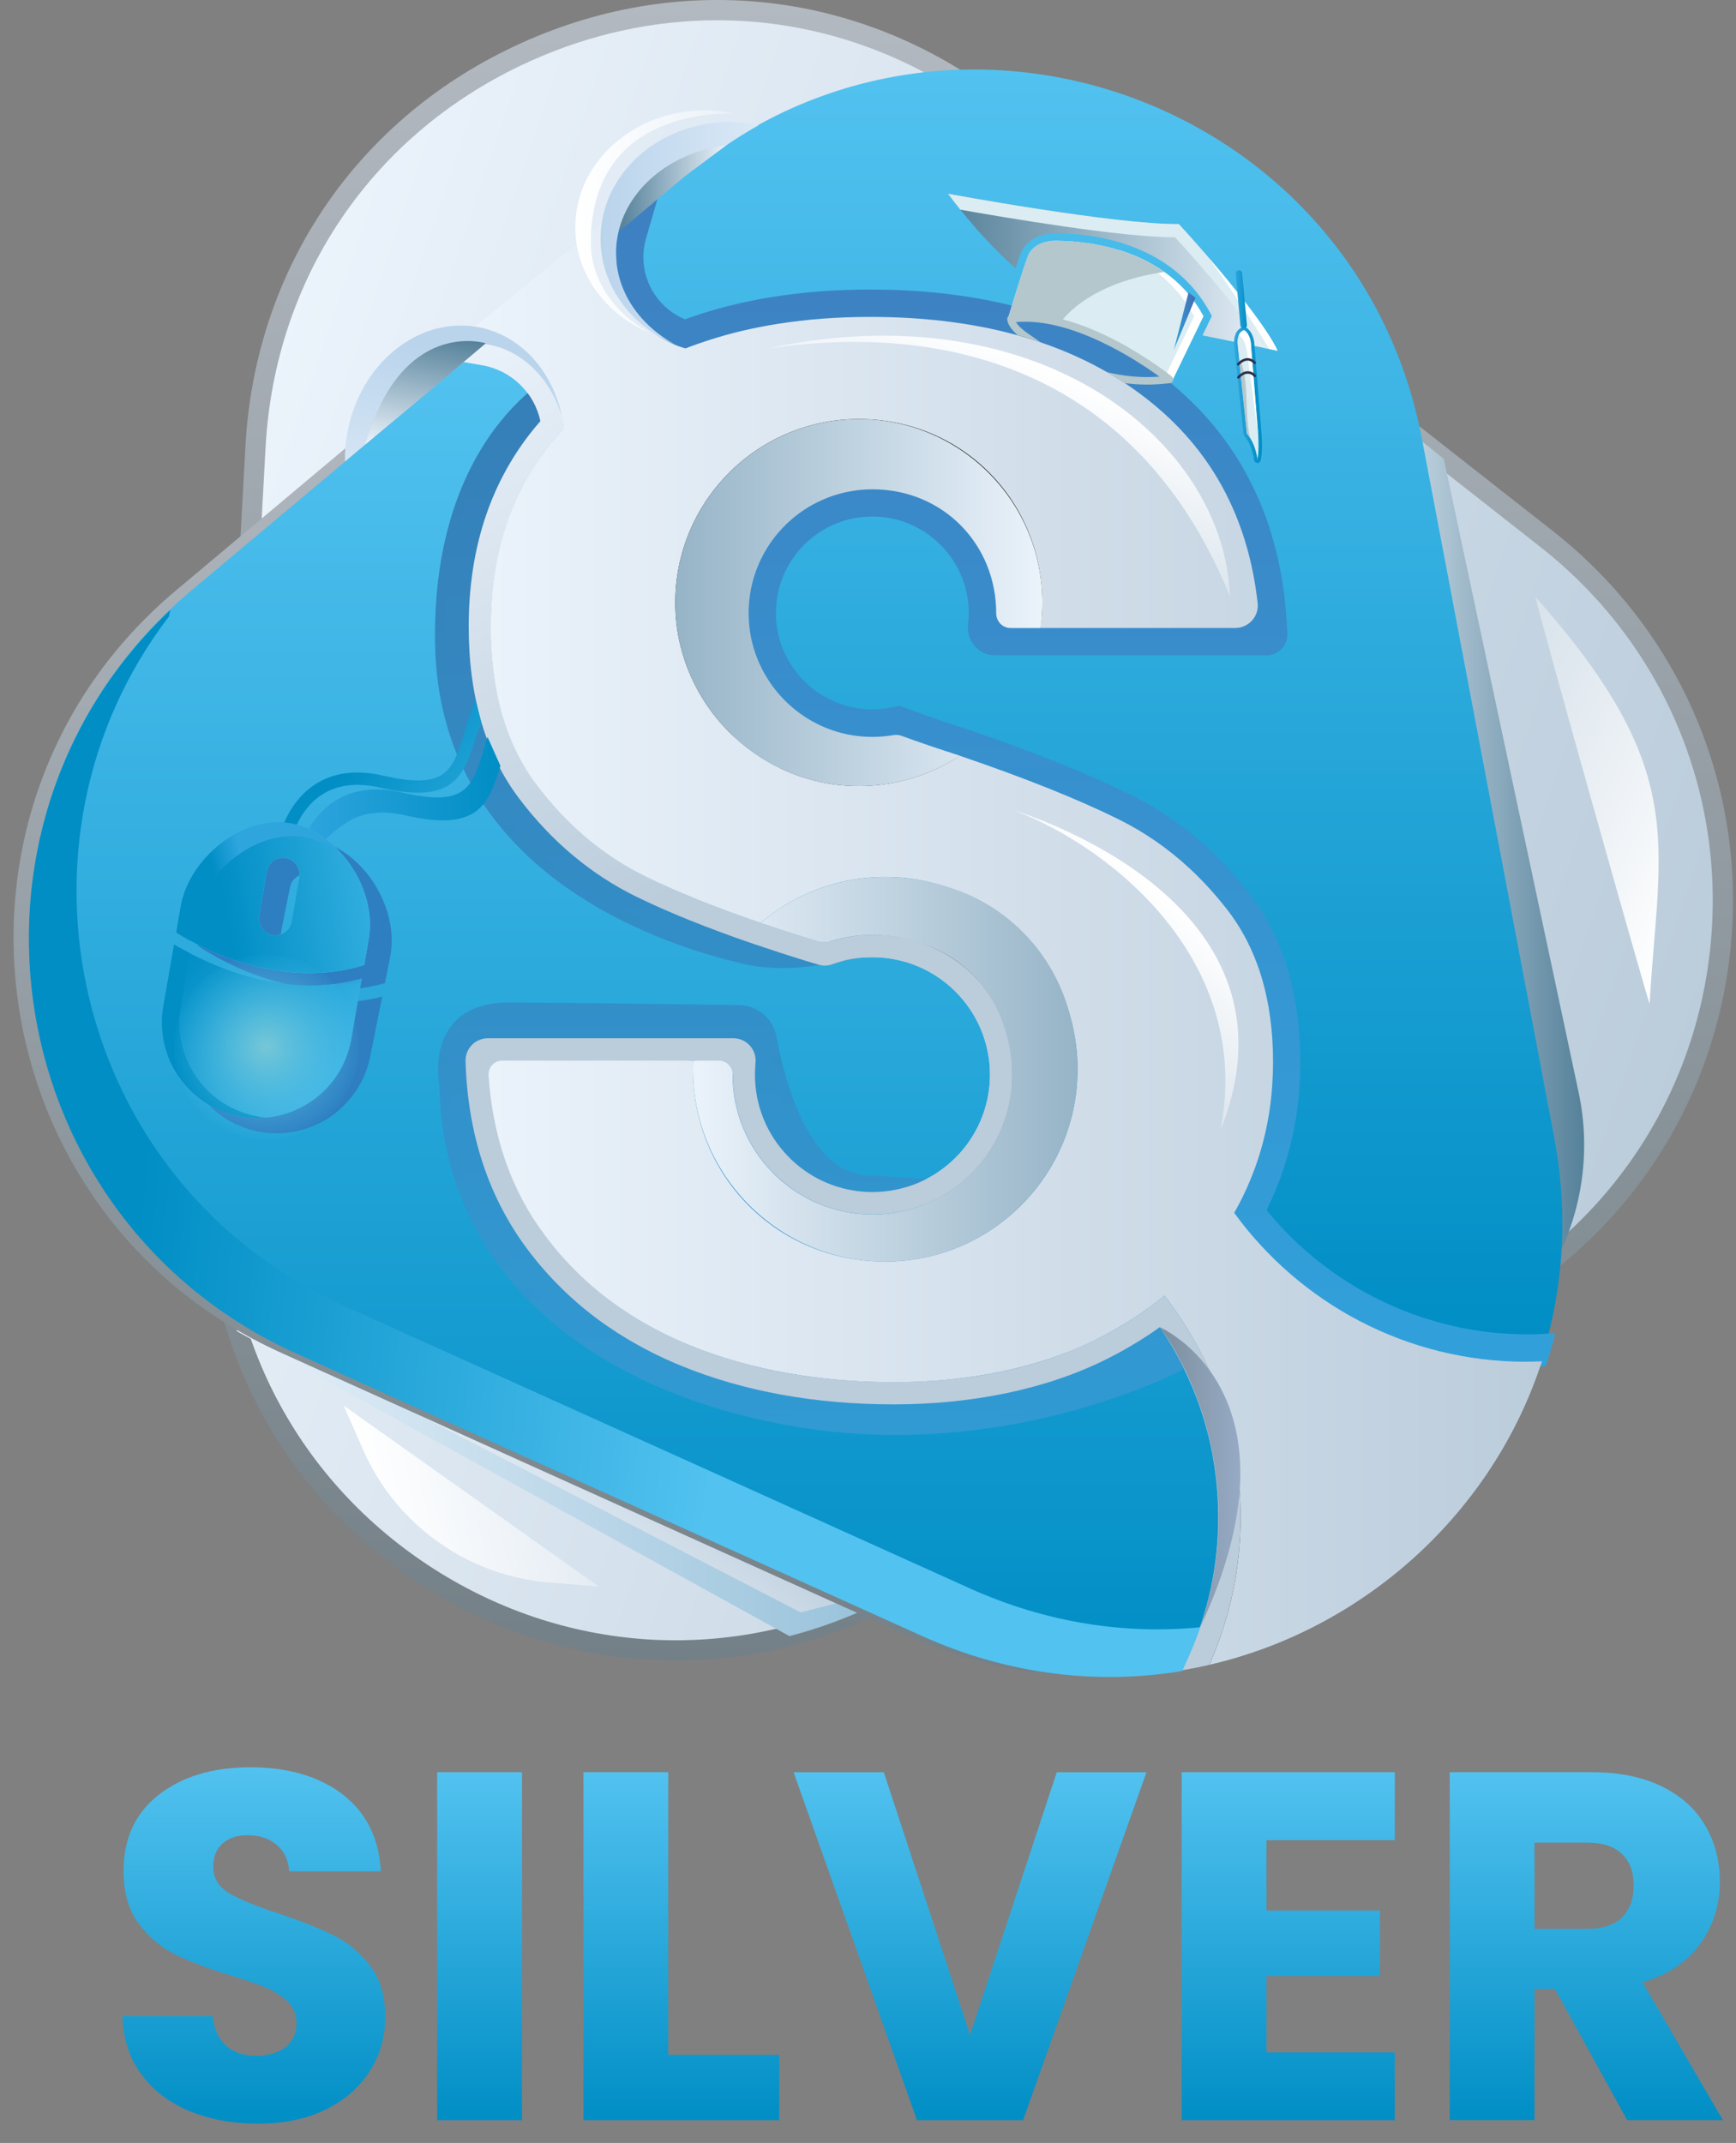 <svg width="64" height="79" viewBox="0 0 64 79" fill="none" xmlns="http://www.w3.org/2000/svg">
<rect x="0" y="0" width="64" height="79" fill="#808080" stroke="none"/>
<path d="M7.001 77.833C6.257 77.528 5.664 77.077 5.219 76.48C4.773 75.884 4.539 75.165 4.515 74.324H7.841C7.889 74.799 8.054 75.161 8.334 75.411C8.614 75.662 8.981 75.786 9.431 75.786C9.882 75.786 10.259 75.679 10.528 75.466C10.796 75.254 10.931 74.958 10.931 74.579C10.931 74.262 10.824 74.001 10.611 73.794C10.399 73.587 10.136 73.417 9.826 73.283C9.516 73.149 9.074 72.997 8.502 72.827C7.674 72.571 6.997 72.316 6.474 72.059C5.949 71.803 5.498 71.426 5.121 70.926C4.744 70.427 4.555 69.774 4.555 68.97C4.555 67.777 4.987 66.842 5.853 66.165C6.717 65.489 7.845 65.151 9.233 65.151C10.622 65.151 11.786 65.489 12.65 66.165C13.514 66.841 13.977 67.782 14.039 68.987H10.658C10.634 68.573 10.482 68.248 10.202 68.01C9.921 67.772 9.562 67.654 9.124 67.654C8.746 67.654 8.441 67.754 8.21 67.955C7.979 68.156 7.862 68.446 7.862 68.823C7.862 69.238 8.058 69.56 8.447 69.791C8.836 70.023 9.446 70.273 10.274 70.541C11.102 70.822 11.775 71.089 12.293 71.345C12.81 71.6 13.259 71.972 13.636 72.459C14.013 72.946 14.202 73.573 14.202 74.341C14.202 75.109 14.016 75.737 13.644 76.333C13.272 76.93 12.733 77.405 12.027 77.758C11.32 78.111 10.486 78.288 9.524 78.288C8.562 78.288 7.744 78.135 7.002 77.831L7.001 77.833Z" fill="url(#paint0_linear_7697_5895)"/>
<path d="M19.243 65.334V78.162H16.118V65.334H19.243Z" fill="url(#paint1_linear_7697_5895)"/>
<path d="M24.633 75.749H28.727V78.161H21.51V65.333H24.635V75.749H24.633Z" fill="url(#paint2_linear_7697_5895)"/>
<path d="M42.266 65.334L37.717 78.162H33.806L29.257 65.334H32.583L35.762 75.018L38.959 65.334H42.266Z" fill="url(#paint3_linear_7697_5895)"/>
<path d="M46.688 67.837V70.432H50.872V72.844H46.688V75.659H51.421V78.162H43.564V65.334H51.421V67.837H46.688Z" fill="url(#paint4_linear_7697_5895)"/>
<path d="M59.989 78.161L57.321 73.318H56.572V78.161H53.447V65.333H58.691C59.703 65.333 60.564 65.51 61.277 65.863C61.99 66.216 62.523 66.7 62.876 67.316C63.229 67.931 63.405 68.616 63.405 69.372C63.405 70.224 63.165 70.986 62.684 71.655C62.203 72.325 61.494 72.8 60.556 73.08L63.517 78.159H59.99L59.989 78.161ZM56.572 71.108H58.509C59.082 71.108 59.511 70.968 59.797 70.688C60.084 70.408 60.227 70.013 60.227 69.5C60.227 68.988 60.084 68.629 59.797 68.348C59.511 68.069 59.082 67.928 58.509 67.928H56.572V71.108Z" fill="url(#paint5_linear_7697_5895)"/>
<path d="M32.416 59.077L54.026 48.46C65.251 42.944 66.859 27.596 57.023 19.873L36.854 4.038C26.049 -4.444 10.168 2.75 9.422 16.468L7.981 42.92C7.276 55.873 20.773 64.799 32.416 59.079V59.077Z" fill="url(#paint6_linear_7697_5895)"/>
<path d="M24.908 61.214C21.581 61.214 18.277 60.239 15.362 58.313C10.169 54.879 7.27 49.117 7.608 42.899L9.049 16.447C9.407 9.863 13.207 4.309 19.212 1.59C25.217 -1.131 31.898 -0.325 37.083 3.746L57.252 19.581C61.973 23.288 64.418 29.064 63.792 35.033C63.166 41.004 59.577 46.147 54.19 48.795L32.58 59.412C30.127 60.618 27.51 61.214 24.908 61.214ZM26.44 0.747C24.116 0.747 21.768 1.248 19.518 2.268C13.771 4.872 10.135 10.187 9.791 16.488L8.351 42.941C8.027 48.891 10.8 54.405 15.771 57.692C20.742 60.979 26.902 61.372 32.251 58.745L53.861 48.127C59.017 45.593 62.452 40.67 63.051 34.957C63.65 29.243 61.311 23.715 56.792 20.167L36.623 4.332C33.602 1.961 30.052 0.747 26.44 0.747Z" fill="url(#paint7_linear_7697_5895)"/>
<path d="M56.273 50.202C51.843 50.202 47.921 48.039 45.501 44.712C45.79 44.202 46.035 43.677 46.237 43.135C46.244 43.115 46.252 43.096 46.26 43.076C46.291 42.992 46.319 42.907 46.348 42.823C46.359 42.79 46.371 42.756 46.381 42.723C46.407 42.645 46.431 42.568 46.454 42.49C46.466 42.449 46.479 42.407 46.491 42.366C46.513 42.292 46.533 42.218 46.551 42.145C46.563 42.098 46.577 42.05 46.589 42.003C46.606 41.934 46.624 41.863 46.64 41.792C46.652 41.739 46.664 41.687 46.674 41.635C46.689 41.567 46.703 41.5 46.716 41.432C46.727 41.376 46.737 41.319 46.748 41.262C46.76 41.196 46.771 41.131 46.782 41.065C46.791 41.005 46.8 40.944 46.809 40.882C46.819 40.819 46.828 40.756 46.836 40.693C46.844 40.628 46.852 40.562 46.859 40.495C46.866 40.435 46.872 40.376 46.878 40.316C46.884 40.244 46.89 40.172 46.895 40.099C46.899 40.045 46.904 39.99 46.907 39.935C46.913 39.851 46.916 39.766 46.919 39.682C46.921 39.636 46.923 39.592 46.926 39.547C46.93 39.417 46.933 39.286 46.933 39.155C46.933 36.861 46.368 34.986 45.239 33.53C45.144 33.408 45.048 33.289 44.95 33.171C44.926 33.143 44.903 33.115 44.879 33.087C44.681 32.853 44.477 32.629 44.267 32.415C44.244 32.391 44.22 32.369 44.197 32.344C44.09 32.237 43.983 32.132 43.873 32.03C43.072 31.285 42.189 30.674 41.224 30.197C39.717 29.452 37.77 28.675 35.384 27.86C35.32 27.838 35.255 27.816 35.19 27.794C34.426 27.547 33.726 27.305 33.087 27.068C32.628 27.163 32.144 27.189 31.645 27.134C29.467 26.895 27.749 25.09 27.606 22.904C27.434 20.246 29.538 18.036 32.16 18.036C34.782 18.036 36.723 20.079 36.723 22.599C36.723 22.786 36.711 22.97 36.688 23.15H46.439C46.256 19.545 44.872 16.733 42.288 14.712C39.702 12.69 36.297 11.68 32.074 11.68C30.872 11.68 29.737 11.767 28.667 11.937C27.787 12.076 26.952 12.273 26.16 12.527C25.858 12.625 25.559 12.728 25.27 12.841C23.795 12.436 22.71 11.086 22.71 9.481C22.71 9.143 22.759 8.816 22.849 8.506L17.91 12.652C19.457 12.92 20.653 14.206 20.782 15.795C20.628 15.958 20.48 16.126 20.338 16.297C19.607 17.188 19.054 18.186 18.679 19.289C18.29 20.441 18.092 21.709 18.092 23.095C18.092 25.498 18.657 27.447 19.786 28.94C20.913 30.433 22.262 31.562 23.827 32.326C24.983 32.89 26.389 33.455 28.042 34.021C28.627 34.22 29.242 34.421 29.89 34.62C30.062 34.672 30.231 34.723 30.395 34.773C31.032 34.541 31.729 34.43 32.456 34.471C35.078 34.619 37.194 36.766 37.306 39.389C37.368 40.821 36.845 42.129 35.956 43.097C35.899 43.16 35.84 43.222 35.779 43.281C35.77 43.289 35.761 43.297 35.753 43.305C35.701 43.355 35.647 43.406 35.593 43.456C35.579 43.468 35.564 43.48 35.551 43.492C35.502 43.536 35.451 43.579 35.398 43.62C35.381 43.635 35.362 43.648 35.345 43.663C35.297 43.702 35.247 43.739 35.197 43.777C35.175 43.792 35.154 43.806 35.134 43.822C35.086 43.857 35.037 43.891 34.988 43.923C34.964 43.939 34.94 43.953 34.917 43.968C34.869 43.999 34.821 44.028 34.771 44.058C34.746 44.072 34.719 44.089 34.692 44.103C34.644 44.13 34.596 44.157 34.546 44.182C34.518 44.197 34.49 44.212 34.461 44.226C34.413 44.251 34.364 44.273 34.316 44.296C34.285 44.309 34.256 44.324 34.225 44.337C34.177 44.359 34.129 44.379 34.08 44.399C34.047 44.412 34.015 44.424 33.983 44.436C33.935 44.455 33.886 44.472 33.836 44.489C33.803 44.501 33.769 44.511 33.736 44.522C33.686 44.538 33.637 44.553 33.587 44.568C33.552 44.577 33.519 44.588 33.484 44.597C33.435 44.61 33.384 44.622 33.333 44.634C33.298 44.642 33.262 44.652 33.227 44.658C33.176 44.669 33.124 44.678 33.072 44.688C33.037 44.695 33.001 44.701 32.967 44.707C32.913 44.715 32.858 44.721 32.803 44.728C32.77 44.732 32.735 44.737 32.702 44.741C32.642 44.748 32.581 44.752 32.52 44.756C32.49 44.759 32.461 44.761 32.431 44.763C32.34 44.768 32.249 44.77 32.158 44.77C32.069 44.77 31.981 44.767 31.892 44.763C31.867 44.763 31.841 44.759 31.817 44.758C31.755 44.754 31.692 44.749 31.629 44.743C31.602 44.74 31.577 44.736 31.55 44.733C31.49 44.727 31.428 44.719 31.368 44.709C31.343 44.705 31.318 44.7 31.293 44.696C31.231 44.685 31.171 44.676 31.111 44.663C31.09 44.658 31.068 44.652 31.047 44.648C30.984 44.634 30.921 44.62 30.86 44.604C30.841 44.598 30.823 44.593 30.805 44.588C30.739 44.57 30.675 44.551 30.611 44.531C30.596 44.527 30.581 44.521 30.567 44.517C30.5 44.495 30.433 44.472 30.367 44.448C30.357 44.444 30.345 44.439 30.334 44.435C30.266 44.408 30.197 44.382 30.129 44.353C30.121 44.349 30.113 44.347 30.105 44.343C30.035 44.312 29.966 44.281 29.898 44.246C29.892 44.244 29.887 44.241 29.882 44.238C29.811 44.204 29.741 44.167 29.672 44.129C29.669 44.127 29.666 44.126 29.664 44.125C29.593 44.085 29.522 44.044 29.452 44.002C29.452 44.002 29.451 44.002 29.45 44C29.092 43.78 28.765 43.516 28.473 43.218C27.565 42.289 27.006 41.018 27.006 39.617V39.611C27.006 39.329 26.775 39.099 26.493 39.099H25.555L18.274 39.377C18.346 41.889 18.758 43.76 20.087 45.543C20.845 46.561 21.75 47.437 22.798 48.17C22.806 48.175 22.814 48.181 22.822 48.186C22.939 48.266 23.056 48.345 23.176 48.423C23.206 48.443 23.237 48.462 23.267 48.48C23.366 48.543 23.465 48.605 23.565 48.664C23.605 48.688 23.646 48.712 23.688 48.736C23.78 48.789 23.874 48.843 23.969 48.895C24.016 48.92 24.061 48.946 24.108 48.971C24.2 49.021 24.294 49.069 24.389 49.116C24.437 49.14 24.485 49.165 24.535 49.189C24.634 49.238 24.735 49.286 24.837 49.333C24.881 49.353 24.925 49.374 24.97 49.394C25.115 49.46 25.262 49.523 25.412 49.584C27.633 50.495 30.145 50.95 32.949 50.95C35.753 50.95 38.319 50.423 40.431 49.366C40.556 49.303 40.679 49.24 40.799 49.175C40.84 49.153 40.881 49.131 40.921 49.108C41 49.065 41.079 49.021 41.156 48.977C41.204 48.949 41.251 48.92 41.299 48.892C41.368 48.852 41.436 48.812 41.503 48.771C41.553 48.74 41.603 48.709 41.653 48.677C41.715 48.637 41.777 48.598 41.839 48.558C41.889 48.525 41.94 48.491 41.99 48.458C42.048 48.417 42.106 48.377 42.165 48.337C42.214 48.303 42.265 48.268 42.315 48.232C42.371 48.19 42.427 48.149 42.482 48.107C42.53 48.071 42.58 48.035 42.626 47.999C42.684 47.953 42.742 47.908 42.799 47.862C42.842 47.828 42.886 47.794 42.927 47.759C43.191 47.543 43.441 47.317 43.679 47.083C43.441 47.318 43.19 47.543 42.927 47.759C44.685 50.016 45.734 52.853 45.734 55.936C45.734 57.874 45.319 59.716 44.574 61.378C50.256 60.071 55.023 55.81 56.848 50.185C56.657 50.193 56.464 50.198 56.271 50.198L56.273 50.202ZM43.916 46.848C44.121 46.634 44.315 46.414 44.501 46.185C44.316 46.414 44.121 46.634 43.916 46.848Z" fill="#1D1D1B"/>
<path d="M46.588 42.005C46.606 41.935 46.623 41.864 46.639 41.794C46.623 41.864 46.606 41.935 46.588 42.007V42.005Z" fill="#1A1A1A"/>
<path d="M40.63 29.914C40.709 29.952 40.787 29.988 40.865 30.024C40.787 29.988 40.711 29.95 40.63 29.914Z" fill="#1A1A1A"/>
<path d="M44.88 33.088C44.88 33.088 44.875 33.083 44.873 33.081C44.875 33.085 44.878 33.086 44.88 33.089V33.088Z" fill="#1A1A1A"/>
<path d="M46.919 39.685C46.92 39.639 46.923 39.594 46.926 39.548C46.924 39.596 46.922 39.642 46.919 39.689C46.919 39.688 46.919 39.687 46.919 39.685Z" fill="#1A1A1A"/>
<path d="M46.746 41.264C46.758 41.198 46.769 41.132 46.78 41.066C46.769 41.134 46.757 41.2 46.745 41.267L46.746 41.264Z" fill="#1A1A1A"/>
<path d="M46.674 41.638C46.689 41.569 46.702 41.502 46.716 41.433C46.702 41.502 46.688 41.572 46.673 41.64C46.673 41.64 46.673 41.64 46.673 41.639L46.674 41.638Z" fill="#1A1A1A"/>
<path d="M46.808 40.884C46.818 40.821 46.827 40.758 46.835 40.694C46.827 40.758 46.818 40.822 46.808 40.886C46.808 40.886 46.808 40.886 46.808 40.884Z" fill="#1A1A1A"/>
<path d="M46.895 40.102C46.899 40.046 46.904 39.991 46.907 39.936C46.903 39.991 46.899 40.048 46.895 40.103V40.102Z" fill="#1A1A1A"/>
<path d="M46.858 40.499C46.864 40.438 46.871 40.379 46.877 40.318C46.871 40.38 46.863 40.441 46.856 40.501C46.856 40.501 46.856 40.501 46.856 40.5L46.858 40.499Z" fill="#1A1A1A"/>
<path d="M44.266 32.416C44.266 32.416 44.272 32.42 44.274 32.423C44.271 32.42 44.269 32.419 44.266 32.416Z" fill="#1A1A1A"/>
<path d="M27.891 20.988C27.876 21.026 27.864 21.064 27.851 21.102C27.864 21.064 27.878 21.026 27.891 20.988Z" fill="#1A1A1A"/>
<path d="M27.768 21.368C27.727 21.518 27.692 21.671 27.665 21.828C27.692 21.672 27.727 21.518 27.768 21.368Z" fill="#1A1A1A"/>
<path d="M35.82 28.011C35.82 28.011 35.831 28.016 35.837 28.017C35.831 28.016 35.826 28.013 35.82 28.011Z" fill="#1A1A1A"/>
<path d="M38.978 29.195C39.009 29.207 39.039 29.22 39.069 29.233C39.039 29.221 39.009 29.209 38.978 29.195Z" fill="#1A1A1A"/>
<path d="M25.271 12.845C25.562 12.731 25.859 12.627 26.161 12.53C25.859 12.628 25.56 12.731 25.271 12.845Z" fill="#1A1A1A"/>
<path d="M38.62 29.051C38.646 29.06 38.67 29.071 38.695 29.081C38.669 29.071 38.644 29.06 38.62 29.051Z" fill="#1A1A1A"/>
<path d="M37.482 28.611C37.493 28.616 37.506 28.62 37.517 28.625C37.506 28.621 37.493 28.617 37.482 28.611Z" fill="#1A1A1A"/>
<path d="M37.871 28.758C37.889 28.765 37.906 28.773 37.924 28.778C37.906 28.771 37.889 28.764 37.871 28.758Z" fill="#1A1A1A"/>
<path d="M36.251 28.163C36.251 28.163 36.266 28.167 36.273 28.17C36.266 28.167 36.258 28.166 36.251 28.163Z" fill="#1A1A1A"/>
<path d="M45.746 44.253C45.729 44.287 45.712 44.321 45.695 44.356C45.712 44.322 45.729 44.288 45.746 44.253Z" fill="#1A1A1A"/>
<path d="M46.933 39.157C46.933 36.862 46.368 34.988 45.239 33.531C45.144 33.41 45.048 33.291 44.95 33.173C45.048 33.291 45.145 33.41 45.24 33.533C46.368 34.989 46.934 36.865 46.934 39.158L46.933 39.157Z" fill="#1A1A1A"/>
<path d="M46.237 43.136C46.237 43.136 46.237 43.132 46.239 43.131C46.239 43.134 46.237 43.136 46.235 43.139C46.235 43.139 46.235 43.137 46.235 43.136H46.237Z" fill="#1A1A1A"/>
<path d="M43.873 32.031C43.983 32.133 44.091 32.238 44.198 32.345C44.091 32.238 43.984 32.133 43.874 32.031C43.073 31.286 42.19 30.675 41.226 30.198C41.129 30.151 41.032 30.103 40.933 30.055C41.032 30.103 41.131 30.15 41.226 30.198C42.19 30.675 43.073 31.286 43.874 32.031H43.873Z" fill="#1A1A1A"/>
<path d="M9.063 46.051L8.214 46.954C8.346 47.683 8.524 48.393 8.746 49.082L29.103 60.315C30.21 60.028 31.316 59.621 32.403 59.086L34.379 58.115L9.063 46.051Z" fill="url(#paint8_linear_7697_5895)"/>
<path d="M51.387 15.45L53.228 16.914L58.197 40.266C58.65 42.387 58.347 44.6 57.343 46.523L56.669 47.816L49.556 14.49L51.176 14.916L51.388 15.449L51.387 15.45Z" fill="url(#paint9_linear_7697_5895)"/>
<path d="M11.091 48.788L13.39 48.293C13.39 48.293 31.31 56.765 32.16 58.761L29.518 59.44L9.187 48.93L10.544 48.615L11.091 48.789V48.788Z" fill="url(#paint10_linear_7697_5895)"/>
<path d="M23.491 9.485C23.491 10.595 24.185 11.585 25.206 11.973C25.412 11.897 25.631 11.822 25.867 11.747C26.695 11.481 27.579 11.273 28.496 11.128C29.615 10.95 30.806 10.86 32.031 10.86C36.423 10.86 40.03 11.938 42.752 14.067C45.521 16.231 47.023 19.274 47.217 23.111L47.223 23.203C47.244 23.623 46.91 23.975 46.488 23.975H36.645C36.151 23.975 35.769 23.543 35.828 23.054C35.846 22.898 35.856 22.755 35.856 22.613C35.862 20.753 34.473 19.142 32.629 18.896C30.339 18.59 28.377 20.37 28.377 22.602C28.377 24.664 30.054 26.342 32.117 26.342C32.372 26.342 32.628 26.316 32.877 26.264L33.108 26.216L33.329 26.298C33.956 26.53 34.652 26.77 35.398 27.011H35.404L35.409 27.015L35.531 27.056L35.604 27.082C38.019 27.906 40.018 28.706 41.544 29.46C42.574 29.97 43.532 30.632 44.388 31.428C44.495 31.528 44.609 31.638 44.734 31.764C44.76 31.789 44.784 31.813 44.808 31.839C45.032 32.066 45.251 32.307 45.459 32.554C45.485 32.584 45.51 32.614 45.534 32.644C45.654 32.786 45.751 32.907 45.842 33.025C47.08 34.624 47.708 36.685 47.708 39.155C47.708 39.29 47.706 39.426 47.702 39.574C47.702 39.606 47.699 39.638 47.698 39.67L47.695 39.717V39.73C47.691 39.816 47.687 39.901 47.681 39.986C47.679 40.028 47.675 40.071 47.672 40.114L47.668 40.162L47.666 40.189C47.66 40.257 47.655 40.327 47.648 40.395C47.643 40.447 47.637 40.498 47.632 40.549L47.628 40.587V40.601C47.619 40.666 47.612 40.733 47.604 40.797C47.596 40.863 47.587 40.927 47.577 40.993V41.001C47.566 41.066 47.557 41.132 47.546 41.196C47.534 41.267 47.522 41.337 47.51 41.407C47.5 41.468 47.487 41.529 47.477 41.589C47.462 41.663 47.447 41.735 47.431 41.809C47.419 41.865 47.407 41.921 47.394 41.976C47.377 42.052 47.358 42.127 47.339 42.203C47.326 42.254 47.312 42.305 47.299 42.356C47.278 42.435 47.256 42.514 47.233 42.594C47.223 42.629 47.212 42.665 47.201 42.7L47.193 42.727C47.168 42.811 47.142 42.894 47.114 42.978C47.106 43.004 47.097 43.029 47.089 43.054L47.078 43.086C47.047 43.177 47.017 43.268 46.983 43.359C46.978 43.374 46.972 43.389 46.966 43.403L46.959 43.422C46.805 43.834 46.627 44.239 46.427 44.636C48.788 47.615 52.413 49.379 56.223 49.379C56.39 49.379 56.568 49.375 56.765 49.367L57.044 49.355C57.661 47.043 57.788 44.525 57.292 41.901L53.862 23.783L52.429 16.212C50.096 3.886 35.61 -1.513 25.801 6.017C25.599 6.173 25.399 6.33 25.201 6.498L23.935 7.56L23.591 8.741C23.52 8.983 23.484 9.235 23.484 9.486L23.491 9.485Z" fill="url(#paint11_linear_7697_5895)"/>
<path d="M32.16 27.165C32.477 27.165 32.787 27.133 33.087 27.071C33.725 27.308 34.426 27.549 35.19 27.796C35.259 27.82 35.326 27.843 35.395 27.866C35.392 27.866 35.388 27.863 35.385 27.862C35.321 27.839 35.256 27.818 35.191 27.795C34.427 27.549 33.727 27.307 33.088 27.07C32.788 27.132 32.479 27.164 32.162 27.164L32.16 27.165Z" fill="#1A1A1A"/>
<path d="M45.501 44.712C45.501 44.712 45.501 44.709 45.502 44.708C45.502 44.708 45.501 44.711 45.499 44.712C47.919 48.039 51.843 50.202 56.271 50.202C56.465 50.202 56.656 50.197 56.848 50.189C56.656 50.197 56.464 50.202 56.271 50.202C51.842 50.202 47.919 48.039 45.499 44.712H45.501Z" fill="#1A1A1A"/>
<path d="M24.738 12.65C23.542 12.098 22.711 10.889 22.711 9.485C22.711 10.89 23.542 12.099 24.738 12.65Z" fill="#1A1A1A"/>
<path d="M28.67 11.941C27.789 12.08 26.954 12.277 26.163 12.531C26.953 12.277 27.789 12.08 28.67 11.941Z" fill="#1A1A1A"/>
<path d="M46.49 42.367C46.511 42.293 46.531 42.219 46.55 42.145C46.55 42.145 46.55 42.145 46.55 42.144C46.53 42.219 46.51 42.293 46.488 42.367H46.49Z" fill="#1A1A1A"/>
<path d="M46.258 43.076C46.289 42.992 46.317 42.907 46.346 42.823C46.346 42.823 46.346 42.823 46.346 42.821C46.317 42.907 46.289 42.992 46.258 43.077V43.076Z" fill="#1A1A1A"/>
<path d="M46.38 42.724C46.405 42.647 46.429 42.569 46.452 42.491C46.428 42.57 46.404 42.648 46.378 42.726L46.38 42.724Z" fill="#1A1A1A"/>
<path d="M46.49 42.367C46.478 42.409 46.466 42.449 46.452 42.491C46.464 42.449 46.478 42.409 46.49 42.367Z" fill="#29235C"/>
<path d="M38.31 28.928C38.414 28.969 38.517 29.009 38.619 29.05C38.517 29.009 38.414 28.968 38.31 28.928Z" fill="#29235C"/>
<path d="M37.11 28.473C37.236 28.52 37.361 28.566 37.483 28.611C37.36 28.566 37.235 28.519 37.11 28.473Z" fill="#29235C"/>
<path d="M36.693 28.32C36.825 28.367 36.955 28.416 37.083 28.462C36.955 28.416 36.825 28.369 36.693 28.32Z" fill="#29235C"/>
<path d="M27.597 22.602C27.597 22.337 27.621 22.079 27.664 21.827C27.621 22.079 27.597 22.338 27.597 22.602Z" fill="#29235C"/>
<path d="M37.92 28.777C38.031 28.82 38.141 28.863 38.25 28.904C38.141 28.861 38.031 28.82 37.92 28.777Z" fill="#29235C"/>
<path d="M46.808 40.886C46.799 40.947 46.791 41.007 46.781 41.068C46.791 41.007 46.8 40.947 46.808 40.886Z" fill="#29235C"/>
<path d="M36.689 23.152C36.711 22.972 36.724 22.787 36.724 22.601C36.724 22.788 36.712 22.972 36.689 23.152H46.44H38.357H36.689Z" fill="#29235C"/>
<path d="M27.851 21.101C27.82 21.188 27.792 21.277 27.768 21.367C27.793 21.277 27.821 21.188 27.851 21.101Z" fill="#29235C"/>
<path d="M42.631 48.003C42.582 48.041 42.532 48.077 42.483 48.114C42.532 48.077 42.582 48.041 42.629 48.004L42.631 48.003Z" fill="#1A1A1A"/>
<path d="M28.904 43.612C28.851 43.568 28.799 43.524 28.747 43.477C28.799 43.524 28.85 43.568 28.904 43.612Z" fill="#1A1A1A"/>
<path d="M20.088 45.547C20.215 45.717 20.347 45.881 20.481 46.044C20.346 45.883 20.214 45.718 20.088 45.547Z" fill="#1A1A1A"/>
<path d="M42.317 48.235C42.29 48.254 42.261 48.275 42.234 48.294C42.261 48.275 42.29 48.256 42.317 48.235Z" fill="#1A1A1A"/>
<path d="M23.18 48.428C23.18 48.428 23.166 48.419 23.161 48.415C23.166 48.419 23.174 48.423 23.18 48.428Z" fill="#1A1A1A"/>
<path d="M42.932 47.763C42.888 47.799 42.843 47.833 42.799 47.868C42.799 47.868 42.8 47.868 42.801 47.867C42.845 47.832 42.89 47.798 42.932 47.763Z" fill="#1A1A1A"/>
<path d="M24.84 49.337C24.811 49.325 24.784 49.311 24.757 49.298C24.784 49.31 24.811 49.324 24.84 49.337Z" fill="#1A1A1A"/>
<path d="M23.759 48.779C23.736 48.766 23.713 48.754 23.69 48.74C23.713 48.752 23.736 48.765 23.759 48.779Z" fill="#1A1A1A"/>
<path d="M40.923 49.111C40.881 49.134 40.841 49.157 40.799 49.18C40.841 49.159 40.882 49.136 40.922 49.113L40.923 49.111Z" fill="#1A1A1A"/>
<path d="M41.993 48.461C41.941 48.495 41.89 48.529 41.838 48.563C41.89 48.529 41.941 48.495 41.991 48.461H41.993Z" fill="#1A1A1A"/>
<path d="M41.303 48.897C41.265 48.919 41.227 48.941 41.19 48.963C41.227 48.941 41.265 48.918 41.303 48.897Z" fill="#1A1A1A"/>
<path d="M22.044 47.6C21.878 47.464 21.718 47.323 21.562 47.179C21.835 47.429 22.119 47.668 22.416 47.894C22.29 47.798 22.165 47.7 22.044 47.6Z" fill="#1A1A1A"/>
<path d="M29.143 43.794C29.087 43.753 29.032 43.712 28.979 43.67C29.032 43.713 29.087 43.753 29.143 43.794Z" fill="#1A1A1A"/>
<path d="M24.735 32.748C24.735 32.748 24.742 32.752 24.745 32.753C24.742 32.752 24.738 32.75 24.735 32.748Z" fill="#1A1A1A"/>
<path d="M24.228 32.518C24.261 32.533 24.294 32.549 24.328 32.564C24.294 32.549 24.262 32.533 24.228 32.518Z" fill="#1A1A1A"/>
<path d="M35.404 43.624C35.386 43.64 35.366 43.654 35.348 43.668C35.366 43.653 35.386 43.639 35.404 43.624Z" fill="#1A1A1A"/>
<path d="M30.693 34.679C30.77 34.656 30.846 34.636 30.924 34.616C30.846 34.635 30.77 34.656 30.693 34.679Z" fill="#1A1A1A"/>
<path d="M29.397 34.468C29.397 34.468 29.409 34.472 29.414 34.474C29.409 34.472 29.403 34.469 29.397 34.468Z" fill="#1A1A1A"/>
<path d="M32.16 34.466C31.904 34.466 31.653 34.486 31.405 34.523C31.651 34.486 31.903 34.466 32.16 34.466Z" fill="#1A1A1A"/>
<path d="M34.55 44.185C34.522 44.2 34.493 44.215 34.465 44.228C34.493 44.214 34.522 44.2 34.55 44.185Z" fill="#1A1A1A"/>
<path d="M33.839 44.491C33.805 44.503 33.772 44.514 33.738 44.524C33.689 44.54 33.639 44.555 33.59 44.57C33.555 44.579 33.522 44.59 33.487 44.599C33.465 44.605 33.443 44.61 33.42 44.615C33.647 44.558 33.868 44.487 34.082 44.4C34.05 44.413 34.018 44.425 33.986 44.437C33.938 44.456 33.888 44.474 33.839 44.49V44.491Z" fill="#1A1A1A"/>
<path d="M34.695 44.106C34.679 44.115 34.664 44.123 34.648 44.132C34.695 44.106 34.741 44.079 34.788 44.052C34.783 44.054 34.779 44.057 34.774 44.06C34.748 44.075 34.721 44.091 34.694 44.106H34.695Z" fill="#1A1A1A"/>
<path d="M34.102 44.393C34.176 44.363 34.248 44.332 34.319 44.299C34.288 44.312 34.259 44.327 34.228 44.34C34.187 44.359 34.145 44.377 34.102 44.393Z" fill="#1A1A1A"/>
<path d="M32.434 44.765C32.343 44.771 32.252 44.772 32.161 44.772C32.071 44.772 31.983 44.769 31.895 44.765C31.869 44.765 31.844 44.761 31.82 44.76C31.757 44.756 31.694 44.752 31.631 44.745C31.605 44.743 31.579 44.739 31.552 44.736C31.492 44.729 31.431 44.721 31.37 44.712C31.345 44.708 31.321 44.703 31.296 44.699C31.234 44.688 31.174 44.678 31.113 44.665C31.092 44.661 31.071 44.654 31.049 44.65C30.986 44.637 30.924 44.622 30.862 44.606C30.843 44.601 30.826 44.596 30.807 44.59C30.751 44.575 30.695 44.558 30.639 44.542C31.12 44.691 31.633 44.772 32.162 44.772C32.339 44.772 32.514 44.763 32.685 44.745C32.632 44.751 32.577 44.755 32.522 44.759C32.493 44.761 32.463 44.764 32.434 44.765Z" fill="#1A1A1A"/>
<path d="M33.075 44.691C33.04 44.697 33.004 44.704 32.969 44.709C32.916 44.718 32.861 44.724 32.806 44.731C32.772 44.735 32.737 44.74 32.704 44.744C32.919 44.721 33.13 44.685 33.337 44.637C33.302 44.645 33.267 44.655 33.231 44.661C33.18 44.672 33.128 44.681 33.076 44.691H33.075Z" fill="#1A1A1A"/>
<path d="M18.682 19.293C18.293 20.445 18.095 21.713 18.095 23.099C18.095 21.713 18.293 20.446 18.682 19.293C19.055 18.188 19.608 17.19 20.341 16.3C20.481 16.129 20.63 15.962 20.785 15.799C20.631 15.962 20.483 16.129 20.341 16.3C19.609 17.191 19.056 18.189 18.682 19.293Z" fill="#1A1A1A"/>
<path d="M34.99 43.925C34.966 43.941 34.944 43.956 34.919 43.971C35.015 43.911 35.11 43.846 35.201 43.779C35.179 43.794 35.159 43.809 35.138 43.825C35.09 43.86 35.041 43.893 34.992 43.925H34.99Z" fill="#1A1A1A"/>
<path d="M35.554 43.499C35.572 43.483 35.59 43.468 35.607 43.451C35.605 43.453 35.6 43.456 35.597 43.461C35.583 43.473 35.568 43.486 35.554 43.499Z" fill="#1A1A1A"/>
<path d="M44.34 55.939C44.34 53.406 43.599 50.999 42.189 48.93C42.153 48.955 42.115 48.982 42.079 49.007L42.066 49.017C42.004 49.059 41.943 49.102 41.88 49.145C41.826 49.181 41.773 49.216 41.719 49.252C41.654 49.295 41.588 49.338 41.521 49.379C41.468 49.413 41.416 49.446 41.362 49.478C41.291 49.522 41.219 49.565 41.147 49.607L41.116 49.625C41.076 49.649 41.036 49.672 40.995 49.696C40.914 49.743 40.83 49.79 40.747 49.835L40.704 49.859C40.676 49.875 40.648 49.89 40.618 49.906C40.482 49.98 40.355 50.045 40.23 50.107C38.014 51.216 35.373 51.778 32.379 51.778C29.385 51.778 26.838 51.297 24.53 50.35C24.381 50.289 24.228 50.223 24.062 50.15C24.032 50.136 24.001 50.122 23.969 50.107L23.922 50.085C23.815 50.036 23.708 49.986 23.602 49.934C23.563 49.916 23.526 49.897 23.488 49.877L23.45 49.857C23.349 49.806 23.25 49.755 23.153 49.703C23.103 49.676 23.054 49.649 23.004 49.623C22.904 49.568 22.805 49.512 22.706 49.454L22.697 49.449C22.656 49.425 22.616 49.402 22.576 49.378C22.474 49.318 22.37 49.253 22.258 49.182L22.227 49.162C22.206 49.149 22.183 49.134 22.161 49.121C22.034 49.038 21.907 48.954 21.784 48.868L21.759 48.851C20.64 48.069 19.665 47.124 18.858 46.04C17.432 44.127 16.67 41.801 16.592 39.127C16.579 38.662 16.951 38.28 17.415 38.28H26.463C26.951 38.28 27.33 38.7 27.282 39.185C27.267 39.331 27.261 39.477 27.261 39.622C27.261 40.759 27.7 41.833 28.494 42.646C28.74 42.898 29.017 43.12 29.32 43.307L29.324 43.31C29.378 43.343 29.436 43.377 29.496 43.411L29.506 43.417C29.559 43.446 29.615 43.476 29.675 43.505C29.682 43.509 29.69 43.512 29.698 43.516C29.748 43.54 29.804 43.565 29.864 43.592C29.873 43.596 29.881 43.6 29.892 43.604C29.939 43.624 29.992 43.645 30.058 43.67L30.089 43.682C30.142 43.702 30.197 43.721 30.252 43.738C30.264 43.742 30.276 43.746 30.29 43.75C30.343 43.767 30.398 43.782 30.453 43.797C30.466 43.801 30.478 43.803 30.491 43.807H30.498C30.55 43.824 30.603 43.834 30.656 43.846C30.671 43.849 30.684 43.853 30.699 43.856L30.711 43.858C30.76 43.869 30.81 43.877 30.863 43.886C30.878 43.889 30.894 43.892 30.909 43.894L30.926 43.897C30.972 43.904 31.019 43.909 31.065 43.914H31.079C31.095 43.919 31.111 43.92 31.127 43.922L31.146 43.925C31.195 43.931 31.245 43.933 31.293 43.936H31.303C31.32 43.937 31.336 43.938 31.352 43.94H31.366C31.441 43.945 31.517 43.947 31.591 43.947C31.666 43.947 31.742 43.944 31.821 43.94C31.831 43.94 31.839 43.94 31.848 43.937C31.864 43.936 31.88 43.934 31.896 43.933H31.907C31.954 43.929 32.002 43.926 32.049 43.921C32.062 43.92 32.075 43.917 32.09 43.916L32.134 43.91L32.152 43.908C32.192 43.902 32.232 43.898 32.272 43.892C32.288 43.889 32.306 43.886 32.322 43.882L32.362 43.876H32.372C32.413 43.866 32.453 43.86 32.493 43.852C32.511 43.848 32.529 43.843 32.548 43.84L32.581 43.831C32.624 43.822 32.665 43.811 32.708 43.801C32.73 43.795 32.75 43.789 32.771 43.783L32.795 43.777C32.837 43.765 32.879 43.753 32.921 43.739C32.944 43.731 32.966 43.723 32.99 43.717L33.005 43.711C33.047 43.696 33.088 43.683 33.128 43.667C33.155 43.656 33.182 43.645 33.209 43.635C33.25 43.619 33.29 43.601 33.332 43.584C33.357 43.573 33.382 43.561 33.408 43.549C33.449 43.531 33.489 43.51 33.529 43.49C33.554 43.478 33.578 43.466 33.602 43.454C33.643 43.433 33.683 43.41 33.724 43.387C33.745 43.375 33.768 43.362 33.789 43.35C33.831 43.326 33.871 43.3 33.912 43.275L33.923 43.268C33.939 43.258 33.955 43.248 33.972 43.236C34.014 43.209 34.054 43.18 34.094 43.152L34.117 43.136L34.148 43.113C34.19 43.082 34.23 43.05 34.272 43.018L34.296 42.999L34.318 42.983C34.36 42.949 34.403 42.913 34.446 42.875L34.471 42.854L34.482 42.844C34.523 42.807 34.568 42.765 34.616 42.718L34.64 42.696C34.692 42.645 34.74 42.594 34.787 42.543C35.521 41.743 35.925 40.704 35.925 39.618C35.925 37.23 33.983 35.287 31.595 35.287C31.087 35.287 30.588 35.374 30.114 35.547C29.946 35.608 29.762 35.612 29.593 35.56C29.429 35.511 29.264 35.46 29.092 35.409H29.088L29.084 35.406C28.438 35.207 27.808 35.002 27.214 34.799C25.534 34.225 24.084 33.642 22.904 33.065C21.226 32.247 19.767 31.025 18.567 29.436C17.333 27.804 16.707 25.672 16.707 23.095C16.707 21.632 16.92 20.263 17.337 19.026C17.741 17.83 18.349 16.735 19.141 15.774C19.208 15.692 19.277 15.61 19.351 15.527C19.127 14.477 18.286 13.651 17.208 13.463L16.524 13.344L13.264 16.08L6.486 21.768C-2.968 29.702 -0.888 44.789 10.361 49.869L18.739 53.652L33.425 60.282C36.647 61.736 39.947 62.085 43.021 61.574L43.26 61.042C43.983 59.432 44.348 57.715 44.348 55.935L44.34 55.939Z" fill="url(#paint12_linear_7697_5895)"/>
<path d="M44.912 55.939C44.912 53.406 44.171 50.999 42.761 48.93C42.725 48.955 42.688 48.982 42.651 49.007L42.638 49.017C42.576 49.059 42.515 49.102 42.452 49.145C42.398 49.181 42.345 49.216 42.291 49.252C42.226 49.295 42.16 49.338 42.093 49.379C42.04 49.413 41.988 49.446 41.934 49.478C41.863 49.522 41.791 49.565 41.719 49.607L41.688 49.625C41.648 49.649 41.608 49.672 41.568 49.696C41.486 49.743 41.402 49.79 41.319 49.835L41.276 49.859C41.248 49.875 41.22 49.89 41.191 49.906C41.054 49.98 40.927 50.045 40.803 50.107C38.586 51.216 35.945 51.778 32.951 51.778C29.957 51.778 27.41 51.297 25.103 50.35C24.953 50.289 24.8 50.223 24.634 50.15C24.604 50.136 24.573 50.122 24.541 50.107L24.494 50.085C24.387 50.036 24.28 49.986 24.174 49.934C24.136 49.916 24.098 49.897 24.061 49.877L24.022 49.857C23.922 49.806 23.823 49.755 23.725 49.703C23.675 49.676 23.626 49.649 23.576 49.623C23.476 49.568 23.377 49.512 23.278 49.454L23.269 49.449C23.229 49.425 23.188 49.402 23.148 49.378C23.047 49.318 22.942 49.253 22.83 49.182L22.799 49.162C22.778 49.149 22.755 49.134 22.734 49.121C22.607 49.038 22.479 48.954 22.356 48.868L22.331 48.851C21.213 48.069 20.237 47.124 19.431 46.04C18.005 44.127 17.242 41.801 17.165 39.127C17.151 38.662 17.523 38.28 17.987 38.28H27.036C27.523 38.28 27.903 38.7 27.855 39.185C27.84 39.331 27.833 39.477 27.833 39.622C27.833 40.759 28.272 41.833 29.067 42.646C29.313 42.898 29.59 43.12 29.892 43.307L29.896 43.31C29.951 43.343 30.008 43.377 30.069 43.411L30.078 43.417C30.131 43.446 30.188 43.476 30.248 43.505C30.254 43.509 30.262 43.512 30.27 43.516C30.32 43.54 30.376 43.565 30.436 43.592C30.446 43.596 30.454 43.6 30.464 43.604C30.511 43.624 30.565 43.645 30.63 43.67L30.661 43.682C30.715 43.702 30.769 43.721 30.824 43.738C30.836 43.742 30.848 43.746 30.862 43.75C30.915 43.767 30.97 43.782 31.025 43.797C31.038 43.801 31.05 43.803 31.064 43.807H31.07C31.123 43.824 31.175 43.834 31.228 43.846C31.243 43.849 31.256 43.853 31.271 43.856L31.283 43.858C31.333 43.869 31.382 43.877 31.436 43.886C31.45 43.889 31.466 43.892 31.481 43.894L31.498 43.897C31.544 43.904 31.591 43.909 31.638 43.914H31.651C31.667 43.919 31.683 43.92 31.699 43.922L31.718 43.925C31.767 43.931 31.817 43.933 31.865 43.936H31.876C31.892 43.937 31.908 43.938 31.924 43.94H31.939C32.014 43.945 32.09 43.947 32.163 43.947C32.238 43.947 32.315 43.944 32.394 43.94C32.403 43.94 32.411 43.94 32.42 43.937C32.436 43.936 32.452 43.934 32.468 43.933H32.479C32.526 43.929 32.574 43.926 32.621 43.921C32.634 43.92 32.648 43.917 32.662 43.916L32.706 43.91L32.724 43.908C32.764 43.902 32.804 43.898 32.844 43.892C32.86 43.889 32.878 43.886 32.894 43.882L32.934 43.876H32.945C32.985 43.866 33.025 43.86 33.065 43.852C33.084 43.848 33.101 43.843 33.12 43.84L33.153 43.831C33.196 43.822 33.238 43.811 33.28 43.801C33.302 43.795 33.322 43.789 33.343 43.783L33.367 43.777C33.409 43.765 33.452 43.753 33.493 43.739C33.516 43.731 33.539 43.723 33.563 43.717L33.577 43.711C33.619 43.696 33.66 43.683 33.7 43.667C33.727 43.656 33.754 43.645 33.781 43.635C33.822 43.619 33.862 43.601 33.904 43.584C33.929 43.573 33.955 43.561 33.98 43.549C34.022 43.531 34.062 43.51 34.102 43.49C34.126 43.478 34.15 43.466 34.174 43.454C34.215 43.433 34.256 43.41 34.296 43.387C34.317 43.375 34.34 43.362 34.361 43.35C34.403 43.326 34.443 43.3 34.484 43.275L34.495 43.268C34.511 43.258 34.527 43.248 34.545 43.236C34.586 43.209 34.626 43.18 34.666 43.152L34.689 43.136L34.72 43.113C34.763 43.082 34.803 43.05 34.844 43.018L34.868 42.999L34.89 42.983C34.932 42.949 34.975 42.913 35.018 42.875L35.044 42.854L35.054 42.844C35.096 42.807 35.14 42.765 35.188 42.718L35.212 42.696C35.264 42.645 35.312 42.594 35.359 42.543C36.094 41.743 36.498 40.704 36.498 39.618C36.498 37.23 34.555 35.287 32.167 35.287C31.659 35.287 31.16 35.374 30.686 35.547C30.518 35.608 30.335 35.612 30.165 35.56C30.002 35.511 29.836 35.46 29.665 35.409H29.66L29.656 35.406C29.01 35.207 28.38 35.002 27.786 34.799C26.106 34.225 24.656 33.642 23.476 33.065C21.799 32.247 20.339 31.025 19.139 29.436C17.906 27.804 17.28 25.672 17.28 23.095C17.28 21.632 17.492 20.263 17.91 19.026C18.314 17.83 18.921 16.735 19.713 15.774C19.78 15.692 19.849 15.61 19.923 15.527C19.7 14.477 18.858 13.651 17.78 13.463L17.096 13.344L13.836 16.08L7.058 21.768C-2.396 29.702 -0.316 44.789 10.933 49.869L19.312 53.652L33.998 60.282C37.219 61.736 40.519 62.085 43.593 61.574L43.833 61.042C44.555 59.432 44.92 57.715 44.92 55.935L44.912 55.939Z" fill="url(#paint13_linear_7697_5895)"/>
<path d="M43.972 50.111C43.972 50.111 37.317 53.89 29.023 52.352C20.729 50.813 16.475 45.925 16.384 39.996C16.384 39.996 15.788 37.129 18.781 37.14C21.031 37.148 25.277 37.208 27.245 37.236C27.835 37.246 28.338 37.668 28.443 38.249C28.762 39.989 29.677 43.41 31.968 43.512C35.047 43.648 35.731 44.108 36.576 42.312C37.42 40.515 37.409 36.444 35.675 35.12C33.943 33.796 30.62 36.093 27.439 35.351C24.258 34.61 16.329 31.986 16.22 23.658C16.112 15.331 21.436 13.43 21.436 13.43L22.416 24.201L33.695 31.92L39.709 33.192L43.204 42.079L44.19 49.334L43.972 50.112V50.111Z" fill="url(#paint14_linear_7697_5895)"/>
<path d="M33.031 52.901C31.744 52.901 30.387 52.793 28.988 52.533C21.083 51.067 16.303 46.388 16.199 40.016C16.167 39.846 15.97 38.635 16.67 37.779C17.116 37.233 17.821 36.956 18.764 36.956H18.781C20.971 36.965 25.026 37.021 27.248 37.053C27.925 37.063 28.504 37.552 28.625 38.217C28.9 39.72 29.777 43.23 31.978 43.328C32.537 43.353 33.012 43.388 33.432 43.419C35.322 43.558 35.772 43.592 36.41 42.235C37.233 40.483 37.179 36.502 35.564 35.268C34.73 34.63 33.445 34.912 31.958 35.239C30.555 35.548 28.963 35.897 27.399 35.532C24.018 34.744 16.146 32.011 16.037 23.661C15.98 19.301 17.426 16.708 18.65 15.3C19.984 13.765 21.319 13.276 21.375 13.256L21.6 13.175L22.592 24.097L33.77 31.746L39.845 33.03L43.388 42.052L44.379 49.344L44.129 50.234L44.063 50.271C44.007 50.303 39.345 52.9 33.031 52.9V52.901ZM18.764 37.326C17.936 37.326 17.328 37.557 16.956 38.012C16.329 38.781 16.562 39.948 16.564 39.958L16.568 39.993C16.663 46.184 21.331 50.737 29.056 52.169C36.752 53.597 43.105 50.365 43.816 49.985L44.003 49.317L43.025 42.123L39.574 33.35L33.621 32.091L22.238 24.303L22.23 24.216L21.273 13.698C20.846 13.902 19.87 14.447 18.911 15.556C17.736 16.914 16.349 19.423 16.404 23.652C16.51 31.741 24.186 34.401 27.48 35.169C28.963 35.514 30.51 35.175 31.876 34.875C33.453 34.528 34.815 34.229 35.786 34.971C37.559 36.325 37.634 40.491 36.742 42.388C35.996 43.974 35.29 43.923 33.403 43.783C32.985 43.752 32.513 43.717 31.959 43.693C29.582 43.588 28.622 40.257 28.26 38.279C28.171 37.788 27.741 37.426 27.24 37.418C25.019 37.385 20.966 37.328 18.777 37.322H18.761L18.764 37.326Z" fill="url(#paint15_linear_7697_5895)"/>
<path d="M29.883 44.243C29.95 44.276 30.019 44.307 30.087 44.338C30.024 44.31 29.961 44.282 29.898 44.251C29.892 44.248 29.887 44.245 29.881 44.243H29.883Z" fill="#1A1A1A"/>
<path d="M29.665 44.129C29.594 44.089 29.523 44.048 29.453 44.006C29.453 44.006 29.452 44.006 29.451 44.004C29.369 43.954 29.289 43.9 29.21 43.845C29.405 43.982 29.611 44.105 29.824 44.214C29.773 44.189 29.721 44.162 29.672 44.134C29.669 44.133 29.666 44.132 29.663 44.13L29.665 44.129Z" fill="#1A1A1A"/>
<path d="M30.369 44.452C30.358 44.448 30.346 44.443 30.335 44.439C30.267 44.412 30.199 44.386 30.131 44.357C30.122 44.353 30.114 44.351 30.106 44.347C30.27 44.418 30.438 44.482 30.611 44.535C30.596 44.531 30.581 44.526 30.567 44.521C30.5 44.499 30.433 44.476 30.367 44.452H30.369Z" fill="#1A1A1A"/>
<path d="M27.165 40.889C27.391 41.782 27.851 42.582 28.476 43.22C28.542 43.289 28.612 43.355 28.681 43.42C28.611 43.355 28.541 43.289 28.476 43.22C27.851 42.582 27.392 41.782 27.165 40.889Z" fill="#1A1A1A"/>
<path d="M37.314 39.619C37.314 40.962 36.8 42.184 35.959 43.102C35.901 43.164 35.843 43.226 35.781 43.286C35.841 43.226 35.901 43.164 35.959 43.103C36.8 42.185 37.314 40.964 37.314 39.621V39.619Z" fill="#29235C"/>
<path d="M30.398 34.775C30.495 34.74 30.595 34.708 30.693 34.679C30.593 34.708 30.494 34.74 30.398 34.775C30.233 34.724 30.065 34.673 29.892 34.623C29.73 34.573 29.571 34.523 29.415 34.473C29.572 34.522 29.732 34.572 29.892 34.623C30.065 34.675 30.233 34.725 30.398 34.775Z" fill="#29235C"/>
<path d="M18.739 12.909C18.913 12.986 19.079 13.079 19.237 13.183C19.08 13.079 18.913 12.986 18.739 12.909Z" fill="#29235C"/>
<path d="M35.759 43.309C35.709 43.357 35.657 43.406 35.605 43.453C35.656 43.406 35.708 43.359 35.758 43.31L35.759 43.309Z" fill="#29235C"/>
<path d="M34.92 43.971C34.875 43.999 34.83 44.026 34.786 44.053C34.83 44.026 34.876 43.999 34.92 43.971Z" fill="#29235C"/>
<path d="M35.402 43.626C35.455 43.584 35.505 43.539 35.557 43.496C35.507 43.54 35.455 43.584 35.402 43.627V43.626Z" fill="#29235C"/>
<path d="M19.787 28.942C20.915 30.435 22.263 31.564 23.828 32.328C23.958 32.391 24.092 32.454 24.227 32.518C24.092 32.455 23.958 32.392 23.828 32.328C22.262 31.563 20.915 30.435 19.787 28.942C18.658 27.449 18.093 25.502 18.093 23.098C18.093 25.5 18.658 27.449 19.787 28.942Z" fill="#29235C"/>
<path d="M35.199 43.782C35.249 43.746 35.299 43.706 35.35 43.667C35.299 43.706 35.251 43.744 35.199 43.782Z" fill="#29235C"/>
<path d="M20.088 45.546C18.758 43.763 18.057 41.614 17.985 39.101C18.057 41.613 18.758 43.761 20.088 45.546Z" fill="#29235C"/>
<path d="M34.549 44.185C34.583 44.168 34.615 44.149 34.649 44.131C34.616 44.15 34.583 44.168 34.549 44.185Z" fill="#29235C"/>
<path d="M24.745 32.754C24.892 32.818 25.042 32.884 25.196 32.948C25.044 32.884 24.892 32.818 24.745 32.754Z" fill="#29235C"/>
<path d="M28.043 34.024C27.845 33.956 27.651 33.889 27.46 33.821C28.069 34.036 28.713 34.253 29.396 34.468C28.927 34.32 28.477 34.171 28.043 34.023V34.024Z" fill="#29235C"/>
<path d="M32.95 50.952C30.074 50.952 27.634 50.497 25.413 49.586C25.263 49.524 25.116 49.462 24.97 49.396C24.926 49.376 24.882 49.355 24.838 49.334C25.026 49.421 25.218 49.506 25.413 49.586C27.634 50.497 30.146 50.952 32.95 50.952Z" fill="#29235C"/>
<path d="M41.158 48.981C41.08 49.025 41.001 49.069 40.922 49.112C41.012 49.063 41.1 49.013 41.189 48.963C41.178 48.97 41.169 48.975 41.158 48.982V48.981Z" fill="#29235C"/>
<path d="M20.482 46.044C20.515 46.083 20.549 46.124 20.582 46.163C20.549 46.124 20.515 46.084 20.482 46.044Z" fill="#29235C"/>
<path d="M40.432 49.369C40.557 49.307 40.679 49.243 40.799 49.179C40.679 49.243 40.555 49.307 40.432 49.369Z" fill="#29235C"/>
<path d="M23.567 48.669C23.467 48.609 23.366 48.547 23.269 48.486C23.238 48.467 23.207 48.447 23.178 48.428C23.345 48.537 23.516 48.641 23.69 48.741C23.649 48.717 23.608 48.693 23.567 48.669Z" fill="#29235C"/>
<path d="M22.823 48.19C22.816 48.185 22.808 48.179 22.799 48.174C22.67 48.083 22.541 47.989 22.416 47.895C22.655 48.077 22.904 48.25 23.159 48.416C23.046 48.343 22.933 48.268 22.823 48.191V48.19Z" fill="#29235C"/>
<path d="M24.536 49.193C24.486 49.169 24.439 49.145 24.39 49.12C24.296 49.072 24.203 49.023 24.109 48.975C24.062 48.95 24.015 48.925 23.97 48.899C23.898 48.859 23.825 48.819 23.754 48.777C24.077 48.962 24.41 49.136 24.755 49.296C24.681 49.262 24.607 49.228 24.534 49.192L24.536 49.193Z" fill="#29235C"/>
<path d="M42.629 48.004C42.687 47.96 42.743 47.914 42.8 47.87C42.743 47.915 42.687 47.96 42.629 48.004Z" fill="#29235C"/>
<path d="M42.166 48.341C42.109 48.381 42.051 48.422 41.992 48.462C42.074 48.407 42.156 48.351 42.236 48.293C42.213 48.309 42.191 48.325 42.168 48.341H42.166Z" fill="#29235C"/>
<path d="M27.033 39.101C27.016 39.271 27.008 39.445 27.008 39.619C27.008 39.444 27.017 39.271 27.033 39.101Z" fill="#29235C"/>
<path d="M41.654 48.681C41.604 48.711 41.555 48.743 41.504 48.774C41.437 48.816 41.37 48.856 41.302 48.896C41.485 48.788 41.666 48.677 41.84 48.562C41.778 48.602 41.716 48.642 41.654 48.681Z" fill="#29235C"/>
<path d="M33.335 44.637C33.364 44.63 33.392 44.623 33.421 44.617C33.392 44.623 33.364 44.632 33.335 44.637Z" fill="#29235C"/>
<path d="M32.704 44.744C32.704 44.744 32.69 44.744 32.684 44.746C32.691 44.746 32.699 44.746 32.704 44.744Z" fill="#29235C"/>
<path d="M34.319 44.299C34.367 44.276 34.418 44.253 34.465 44.229C34.416 44.253 34.367 44.276 34.317 44.299H34.319Z" fill="#29235C"/>
<path d="M29.213 43.845C29.188 43.829 29.165 43.811 29.142 43.793C29.165 43.811 29.188 43.827 29.213 43.845Z" fill="#29235C"/>
<path d="M28.98 43.671C28.954 43.651 28.928 43.63 28.902 43.608C28.928 43.629 28.954 43.651 28.98 43.671Z" fill="#29235C"/>
<path d="M28.749 43.479C28.727 43.46 28.703 43.439 28.681 43.419C28.703 43.44 28.727 43.46 28.749 43.479Z" fill="#29235C"/>
<path d="M29.884 44.244C29.865 44.234 29.846 44.223 29.825 44.213C29.845 44.223 29.864 44.234 29.883 44.244H29.884Z" fill="#29235C"/>
<path d="M45.735 55.94C45.735 52.857 44.688 50.02 42.928 47.763C42.886 47.798 42.843 47.831 42.8 47.866C42.8 47.866 42.799 47.866 42.797 47.868C42.741 47.913 42.685 47.957 42.627 48.001C42.579 48.037 42.531 48.074 42.483 48.11C42.428 48.151 42.373 48.193 42.317 48.233C42.29 48.252 42.264 48.272 42.236 48.29C42.155 48.346 42.075 48.404 41.992 48.459C41.943 48.492 41.892 48.526 41.841 48.559C41.666 48.674 41.486 48.785 41.303 48.894C41.266 48.915 41.228 48.938 41.191 48.959C41.104 49.01 41.014 49.059 40.925 49.108C40.884 49.13 40.844 49.153 40.803 49.175C40.682 49.239 40.559 49.303 40.436 49.364C38.324 50.421 35.829 50.948 32.954 50.948C30.079 50.948 27.638 50.493 25.417 49.583C25.222 49.502 25.031 49.418 24.842 49.331C24.815 49.319 24.789 49.306 24.761 49.292C24.415 49.13 24.081 48.958 23.76 48.773C23.738 48.761 23.716 48.749 23.694 48.736C23.52 48.634 23.349 48.53 23.182 48.423C23.177 48.419 23.17 48.415 23.165 48.411C22.909 48.245 22.66 48.071 22.421 47.889C22.124 47.663 21.84 47.423 21.567 47.173C21.532 47.141 21.498 47.109 21.463 47.077C21.154 46.787 20.862 46.48 20.587 46.158C20.553 46.119 20.52 46.08 20.488 46.04C20.353 45.878 20.22 45.714 20.094 45.542C18.765 43.759 18.474 41.924 18.402 39.412L18.644 39.541L19.078 39.488L25.563 39.097L26.401 39.273L26.79 39.339L26.492 39.192C26.474 39.362 27.015 39.441 27.015 39.615C27.015 40.052 27.07 40.478 27.172 40.885C27.399 41.778 27.859 42.577 28.483 43.216C28.55 43.284 28.62 43.351 28.689 43.416C28.711 43.436 28.734 43.454 28.755 43.473C28.806 43.519 28.857 43.563 28.91 43.605C28.936 43.626 28.961 43.647 28.986 43.667C29.04 43.71 29.095 43.75 29.15 43.79C29.172 43.807 29.195 43.824 29.219 43.841C29.298 43.896 29.377 43.949 29.46 44C29.46 44 29.461 44 29.463 44.001C29.532 44.044 29.602 44.086 29.674 44.124C29.677 44.126 29.679 44.127 29.682 44.129C29.733 44.157 29.784 44.182 29.835 44.209C29.853 44.218 29.872 44.229 29.892 44.238C29.898 44.241 29.903 44.244 29.908 44.246C29.97 44.277 30.033 44.305 30.097 44.333C30.104 44.336 30.11 44.34 30.117 44.343C30.125 44.347 30.133 44.349 30.141 44.353C30.208 44.383 30.276 44.41 30.346 44.435C30.356 44.439 30.368 44.444 30.379 44.448C30.445 44.472 30.512 44.495 30.578 44.517C30.593 44.522 30.608 44.527 30.622 44.531C30.631 44.534 30.64 44.536 30.648 44.539C30.704 44.557 30.76 44.573 30.817 44.587C30.835 44.593 30.853 44.598 30.871 44.603C30.933 44.62 30.996 44.634 31.059 44.648C31.08 44.653 31.101 44.658 31.123 44.662C31.183 44.674 31.245 44.685 31.305 44.696C31.33 44.7 31.354 44.705 31.38 44.709C31.44 44.718 31.5 44.725 31.562 44.733C31.588 44.736 31.614 44.74 31.64 44.743C31.703 44.749 31.766 44.753 31.829 44.757C31.855 44.759 31.879 44.761 31.904 44.763C31.992 44.767 32.082 44.769 32.17 44.769C32.261 44.769 32.352 44.767 32.443 44.763C32.473 44.761 32.502 44.759 32.532 44.756C32.586 44.752 32.64 44.748 32.695 44.743C32.701 44.743 32.708 44.743 32.713 44.741C32.748 44.737 32.782 44.732 32.815 44.728C32.87 44.721 32.925 44.715 32.978 44.706C33.014 44.701 33.049 44.694 33.084 44.688C33.136 44.678 33.188 44.669 33.239 44.658C33.274 44.65 33.31 44.642 33.345 44.634C33.373 44.627 33.401 44.621 33.429 44.614C33.452 44.609 33.473 44.603 33.496 44.598C33.531 44.589 33.566 44.578 33.599 44.569C33.648 44.554 33.699 44.539 33.748 44.523C33.781 44.513 33.814 44.5 33.848 44.49C33.897 44.472 33.947 44.455 33.995 44.438C34.027 44.425 34.059 44.412 34.091 44.4C34.098 44.397 34.105 44.395 34.111 44.392C34.153 44.375 34.196 44.357 34.237 44.34C34.268 44.327 34.297 44.313 34.328 44.298C34.377 44.276 34.426 44.253 34.474 44.229C34.502 44.214 34.53 44.201 34.558 44.186C34.592 44.169 34.624 44.15 34.657 44.133C34.673 44.124 34.688 44.115 34.704 44.107C34.731 44.092 34.756 44.078 34.783 44.062C34.787 44.059 34.791 44.056 34.796 44.054C34.84 44.027 34.886 44 34.929 43.972C34.953 43.957 34.977 43.941 35 43.927C35.049 43.895 35.097 43.861 35.145 43.826C35.167 43.812 35.188 43.797 35.208 43.781C35.259 43.743 35.307 43.706 35.357 43.667C35.374 43.654 35.393 43.639 35.41 43.626C35.462 43.584 35.513 43.54 35.563 43.496C35.576 43.484 35.591 43.472 35.604 43.46C35.607 43.457 35.611 43.454 35.614 43.45C35.666 43.404 35.717 43.357 35.766 43.307C35.774 43.299 35.782 43.292 35.79 43.284C35.85 43.224 35.911 43.163 35.968 43.1C36.81 42.182 37.323 40.961 37.323 39.618C37.323 38.36 36.918 37.159 36.17 36.264C35.224 35.133 33.758 34.463 32.17 34.463C31.913 34.463 31.662 34.483 31.416 34.52C31.253 34.544 31.092 34.576 30.934 34.614C30.857 34.633 30.78 34.655 30.704 34.677H30.701C30.502 34.738 30.289 34.738 30.09 34.677C30.029 34.659 29.966 34.64 29.901 34.621C29.74 34.572 29.58 34.522 29.424 34.471C29.419 34.47 29.413 34.467 29.408 34.466C28.726 34.251 28.081 34.034 27.472 33.819C27.459 33.813 27.444 33.809 27.431 33.804C27.052 33.669 26.688 33.535 26.338 33.4C26.316 33.392 26.294 33.382 26.272 33.374C25.932 33.243 25.607 33.112 25.294 32.981C25.265 32.969 25.235 32.956 25.206 32.944C25.053 32.879 24.902 32.814 24.755 32.75C24.753 32.748 24.748 32.747 24.746 32.746C24.607 32.684 24.47 32.623 24.336 32.561C24.303 32.546 24.271 32.53 24.238 32.516C24.102 32.453 23.969 32.39 23.839 32.326C22.272 31.56 20.925 30.433 19.797 28.94C18.668 27.447 18.104 25.499 18.104 23.095C18.104 21.709 18.302 20.442 18.691 19.289C19.064 18.184 19.617 17.186 20.35 16.297C20.49 16.125 20.639 15.958 20.794 15.795C20.712 14.803 20.215 13.928 19.475 13.346C19.401 13.287 19.325 13.232 19.246 13.18C19.09 13.075 18.923 12.983 18.749 12.905C18.488 12.788 18.211 12.702 17.921 12.651L17.341 13.137L17.095 13.343L17.779 13.462C18.858 13.649 19.7 14.476 19.922 15.526C19.85 15.609 19.779 15.691 19.712 15.772C18.92 16.735 18.314 17.83 17.909 19.024C17.49 20.262 17.279 21.63 17.279 23.094C17.279 25.67 17.905 27.803 19.138 29.435C20.338 31.024 21.797 32.245 23.475 33.064C24.655 33.641 26.105 34.224 27.785 34.798C28.381 35.001 29.009 35.206 29.655 35.405H29.659L29.663 35.408C29.835 35.459 30 35.509 30.164 35.559C30.335 35.611 30.518 35.606 30.685 35.546C31.159 35.373 31.658 35.286 32.166 35.286C34.554 35.286 36.496 37.228 36.496 39.616C36.496 40.703 36.093 41.741 35.358 42.542C35.313 42.592 35.263 42.644 35.211 42.694L35.187 42.717C35.139 42.764 35.095 42.806 35.053 42.843L35.042 42.852L35.017 42.874C34.976 42.911 34.933 42.947 34.889 42.982L34.867 42.998L34.843 43.017C34.802 43.049 34.76 43.081 34.719 43.112L34.688 43.135L34.665 43.151C34.625 43.179 34.585 43.207 34.544 43.235C34.526 43.246 34.51 43.256 34.494 43.267L34.483 43.274C34.443 43.299 34.402 43.325 34.36 43.349C34.339 43.362 34.316 43.374 34.295 43.386C34.255 43.409 34.213 43.432 34.173 43.453C34.149 43.465 34.125 43.477 34.101 43.489C34.06 43.509 34.02 43.529 33.979 43.548C33.953 43.56 33.928 43.571 33.903 43.583C33.861 43.6 33.821 43.617 33.78 43.634C33.753 43.644 33.726 43.655 33.699 43.666C33.658 43.682 33.616 43.697 33.576 43.71L33.562 43.715C33.539 43.723 33.516 43.731 33.492 43.738C33.45 43.751 33.409 43.763 33.366 43.775L33.342 43.782C33.322 43.789 33.301 43.794 33.279 43.799C33.236 43.81 33.195 43.821 33.152 43.83L33.119 43.838C33.1 43.842 33.083 43.848 33.064 43.85C33.024 43.858 32.984 43.866 32.944 43.873H32.933L32.893 43.882C32.877 43.885 32.861 43.889 32.843 43.892C32.803 43.898 32.763 43.903 32.723 43.908L32.705 43.91L32.661 43.916C32.648 43.917 32.635 43.92 32.62 43.921C32.573 43.927 32.526 43.929 32.478 43.932H32.467C32.451 43.933 32.435 43.935 32.419 43.936C32.411 43.936 32.402 43.937 32.392 43.939C32.315 43.943 32.237 43.945 32.162 43.945C32.087 43.945 32.013 43.944 31.938 43.94H31.923C31.907 43.937 31.891 43.936 31.875 43.935H31.864C31.814 43.931 31.765 43.928 31.717 43.922L31.698 43.92C31.682 43.917 31.666 43.916 31.65 43.913H31.637C31.59 43.907 31.543 43.901 31.497 43.893L31.48 43.89C31.465 43.888 31.449 43.885 31.434 43.882C31.38 43.873 31.33 43.865 31.282 43.854L31.27 43.852C31.255 43.848 31.242 43.845 31.227 43.842C31.175 43.83 31.122 43.819 31.069 43.805H31.063C31.049 43.8 31.037 43.795 31.024 43.791C30.969 43.777 30.914 43.762 30.861 43.745C30.849 43.741 30.835 43.737 30.823 43.733C30.768 43.715 30.713 43.697 30.66 43.676L30.629 43.664C30.564 43.639 30.51 43.619 30.463 43.599C30.453 43.593 30.445 43.589 30.435 43.587C30.374 43.56 30.319 43.535 30.269 43.511C30.261 43.507 30.255 43.502 30.247 43.5C30.188 43.47 30.13 43.441 30.077 43.411L30.067 43.406C30.006 43.373 29.948 43.338 29.895 43.304L29.891 43.302C29.588 43.114 29.311 42.892 29.065 42.641C28.269 41.826 27.832 40.752 27.832 39.616C27.832 39.472 27.839 39.325 27.853 39.18C27.901 38.696 27.522 38.275 27.035 38.275H17.986C17.522 38.275 17.15 38.657 17.163 39.121C17.241 41.795 18.004 44.12 19.43 46.035C20.236 47.118 21.211 48.063 22.33 48.845L22.355 48.863C22.478 48.948 22.605 49.033 22.733 49.116C22.754 49.129 22.777 49.144 22.798 49.157L22.829 49.177C22.941 49.248 23.046 49.312 23.147 49.373C23.187 49.397 23.227 49.419 23.268 49.443L23.277 49.449C23.376 49.506 23.475 49.562 23.575 49.617C23.625 49.644 23.674 49.671 23.724 49.698C23.821 49.75 23.922 49.801 24.021 49.851L24.059 49.871C24.097 49.89 24.136 49.91 24.173 49.929C24.279 49.981 24.386 50.031 24.493 50.08L24.54 50.102C24.57 50.116 24.601 50.131 24.633 50.144C24.799 50.218 24.952 50.285 25.102 50.345C27.411 51.292 30.051 51.772 32.95 51.772C35.849 51.772 38.585 51.211 40.801 50.102C40.926 50.039 41.053 49.973 41.189 49.901C41.219 49.885 41.247 49.87 41.275 49.854L41.318 49.83C41.402 49.785 41.485 49.738 41.567 49.691C41.607 49.668 41.647 49.644 41.687 49.62L41.718 49.601C41.79 49.559 41.862 49.516 41.933 49.473C41.987 49.441 42.039 49.407 42.092 49.374C42.159 49.332 42.225 49.29 42.29 49.247C42.344 49.212 42.397 49.176 42.451 49.14C42.514 49.097 42.575 49.054 42.637 49.011L42.65 49.002C42.688 48.977 42.724 48.951 42.76 48.924C44.17 50.994 44.911 53.401 44.911 55.934C44.911 57.712 44.544 59.43 43.823 61.04L43.584 61.573C43.917 61.518 44.248 61.452 44.574 61.377C45.319 59.716 45.734 57.874 45.734 55.935L45.735 55.94Z" fill="url(#paint16_linear_7697_5895)"/>
<path d="M46.673 41.638C46.663 41.689 46.65 41.742 46.638 41.794C46.65 41.742 46.661 41.689 46.673 41.638Z" fill="#29235C"/>
<path d="M46.746 41.265C46.736 41.321 46.726 41.378 46.715 41.434C46.726 41.378 46.737 41.321 46.746 41.265Z" fill="#29235C"/>
<path d="M35.834 28.017C35.975 28.065 36.113 28.114 36.251 28.163C36.115 28.114 35.975 28.066 35.834 28.017Z" fill="#29235C"/>
<path d="M35.394 27.866C35.538 27.915 35.68 27.963 35.82 28.012C35.68 27.963 35.538 27.914 35.394 27.866Z" fill="#29235C"/>
<path d="M22.711 9.485C22.711 9.317 22.723 9.15 22.747 8.988C22.723 9.151 22.711 9.317 22.711 9.485Z" fill="#29235C"/>
<path d="M36.27 28.169C36.406 28.218 36.541 28.266 36.674 28.313C36.541 28.265 36.407 28.218 36.27 28.169Z" fill="#29235C"/>
<path d="M44.198 32.346C44.221 32.37 44.245 32.393 44.268 32.417C44.245 32.394 44.221 32.37 44.198 32.346Z" fill="#29235C"/>
<path d="M40.863 30.025C40.886 30.036 40.909 30.047 40.931 30.058C40.908 30.047 40.885 30.036 40.863 30.025Z" fill="#29235C"/>
<path d="M40.499 29.854C40.542 29.874 40.588 29.894 40.632 29.915C40.588 29.894 40.544 29.874 40.499 29.854Z" fill="#29235C"/>
<path d="M46.236 43.138C46.189 43.262 46.141 43.386 46.09 43.509C46.141 43.386 46.19 43.262 46.236 43.138Z" fill="#29235C"/>
<path d="M44.273 32.421C44.479 32.631 44.68 32.851 44.874 33.081C44.68 32.852 44.479 32.631 44.273 32.421Z" fill="#29235C"/>
<path d="M46.931 39.183C46.931 39.305 46.928 39.427 46.926 39.548C46.93 39.427 46.931 39.305 46.931 39.183Z" fill="#29235C"/>
<path d="M44.879 33.088C44.902 33.115 44.926 33.144 44.95 33.172C44.926 33.144 44.902 33.117 44.879 33.088Z" fill="#29235C"/>
<path d="M45.695 44.353C45.633 44.473 45.569 44.591 45.503 44.709C45.57 44.591 45.633 44.473 45.695 44.353Z" fill="#29235C"/>
<path d="M39.068 29.232C39.155 29.268 39.243 29.304 39.329 29.34C39.243 29.304 39.156 29.268 39.068 29.232Z" fill="#29235C"/>
<path d="M38.693 29.08C38.79 29.119 38.885 29.157 38.979 29.195C38.885 29.156 38.79 29.119 38.693 29.08Z" fill="#29235C"/>
<path d="M46.38 42.725C46.37 42.757 46.359 42.789 46.347 42.823C46.358 42.791 46.37 42.758 46.38 42.725Z" fill="#29235C"/>
<path d="M39.435 29.385C39.514 29.419 39.591 29.452 39.669 29.484C39.593 29.451 39.514 29.419 39.435 29.385Z" fill="#29235C"/>
<path d="M46.857 40.499C46.851 40.565 46.843 40.63 46.834 40.696C46.843 40.631 46.849 40.565 46.857 40.499Z" fill="#29235C"/>
<path d="M45.878 43.981C45.835 44.073 45.791 44.162 45.746 44.254C45.791 44.164 45.835 44.073 45.878 43.981Z" fill="#29235C"/>
<path d="M22.85 8.51C22.804 8.665 22.769 8.824 22.747 8.986C22.723 9.149 22.71 9.315 22.71 9.483C22.71 10.888 23.541 12.097 24.737 12.649C24.908 12.727 25.086 12.793 25.271 12.844C25.561 12.73 25.858 12.626 26.16 12.53C26.951 12.275 27.787 12.079 28.668 11.94C29.739 11.77 30.872 11.683 32.075 11.683C36.298 11.683 39.703 12.693 42.288 14.714C44.873 16.735 45.515 18.675 45.698 22.28L45.475 22.639L44.759 22.192L37.257 23.154C36.958 23.154 36.723 22.908 36.723 22.608C36.723 22.607 36.723 22.604 36.723 22.603C36.723 20.082 34.681 18.04 32.16 18.04C30.209 18.04 28.543 19.266 27.892 20.991C27.877 21.028 27.865 21.066 27.851 21.103C27.821 21.19 27.793 21.28 27.768 21.369C27.727 21.519 27.692 21.672 27.666 21.828C27.623 22.08 27.599 22.339 27.599 22.603C27.599 25.123 29.641 27.166 32.162 27.166C32.413 27.166 32.659 27.146 32.899 27.107C33.032 27.085 33.168 27.102 33.296 27.148C33.878 27.361 34.509 27.576 35.192 27.797C35.257 27.82 35.321 27.841 35.386 27.864C35.39 27.864 35.394 27.867 35.396 27.868C35.539 27.918 35.681 27.966 35.822 28.014C35.827 28.015 35.832 28.018 35.838 28.019C35.978 28.067 36.116 28.117 36.254 28.165C36.261 28.168 36.267 28.169 36.274 28.172C36.409 28.22 36.544 28.268 36.676 28.315C36.683 28.318 36.69 28.32 36.697 28.323C36.828 28.37 36.958 28.418 37.086 28.465C37.095 28.469 37.105 28.471 37.114 28.476C37.24 28.522 37.364 28.568 37.486 28.613C37.497 28.617 37.509 28.621 37.519 28.627C37.638 28.671 37.756 28.716 37.873 28.76C37.89 28.767 37.906 28.774 37.923 28.779C38.034 28.822 38.144 28.865 38.252 28.906C38.273 28.914 38.292 28.922 38.313 28.93C38.417 28.972 38.52 29.012 38.622 29.052C38.647 29.061 38.671 29.072 38.695 29.081C38.791 29.12 38.886 29.159 38.98 29.197C39.011 29.209 39.04 29.221 39.07 29.234C39.157 29.27 39.245 29.306 39.331 29.342C39.367 29.357 39.402 29.372 39.436 29.387C39.515 29.42 39.594 29.453 39.67 29.485C39.712 29.503 39.753 29.522 39.795 29.539C39.864 29.568 39.933 29.599 40.001 29.629C40.052 29.651 40.101 29.673 40.151 29.695C40.207 29.721 40.264 29.746 40.321 29.772C40.382 29.8 40.441 29.827 40.501 29.855C40.544 29.875 40.59 29.895 40.632 29.915C40.711 29.952 40.789 29.988 40.866 30.025C40.889 30.035 40.912 30.046 40.933 30.057C41.032 30.105 41.131 30.152 41.226 30.2C42.191 30.676 43.074 31.287 43.875 32.032C43.985 32.134 44.092 32.24 44.199 32.347C44.221 32.37 44.244 32.392 44.267 32.416C44.267 32.416 44.271 32.422 44.274 32.425C44.48 32.635 44.68 32.854 44.874 33.084C44.876 33.085 44.878 33.088 44.88 33.089C44.902 33.116 44.926 33.144 44.949 33.172C45.047 33.29 45.145 33.409 45.238 33.531C46.366 34.988 46.932 36.863 46.932 39.156C46.932 39.165 46.932 39.175 46.932 39.184C46.932 39.306 46.929 39.428 46.926 39.548C46.925 39.593 46.922 39.639 46.92 39.683C46.92 39.684 46.92 39.686 46.92 39.687C46.916 39.77 46.913 39.853 46.908 39.936C46.904 39.992 46.9 40.046 46.896 40.1C46.89 40.173 46.885 40.245 46.878 40.316C46.873 40.376 46.866 40.436 46.859 40.495C46.859 40.495 46.859 40.495 46.859 40.496C46.853 40.562 46.845 40.626 46.837 40.692C46.829 40.756 46.819 40.819 46.81 40.882C46.81 40.882 46.81 40.882 46.81 40.883C46.801 40.943 46.793 41.004 46.783 41.064C46.773 41.129 46.761 41.195 46.75 41.26C46.739 41.316 46.73 41.373 46.719 41.429C46.706 41.497 46.692 41.565 46.678 41.632C46.678 41.632 46.678 41.632 46.678 41.633C46.667 41.684 46.655 41.737 46.643 41.787C46.627 41.858 46.609 41.928 46.592 41.999C46.58 42.046 46.568 42.091 46.556 42.138C46.556 42.138 46.556 42.138 46.556 42.139C46.536 42.213 46.516 42.286 46.496 42.36C46.483 42.401 46.471 42.442 46.458 42.483C46.434 42.561 46.411 42.639 46.386 42.716C46.375 42.748 46.364 42.78 46.352 42.813C46.352 42.813 46.352 42.813 46.352 42.815C46.324 42.899 46.295 42.983 46.264 43.068C46.258 43.086 46.251 43.104 46.244 43.123C46.244 43.123 46.244 43.125 46.243 43.127C46.243 43.127 46.243 43.128 46.243 43.129C46.196 43.254 46.148 43.377 46.097 43.5C46.086 43.526 46.074 43.552 46.063 43.579C46.022 43.676 45.979 43.773 45.935 43.869C45.919 43.904 45.903 43.938 45.887 43.973C45.844 44.064 45.8 44.154 45.755 44.245C45.737 44.278 45.721 44.312 45.704 44.346C45.642 44.466 45.578 44.583 45.512 44.701C45.512 44.701 45.512 44.704 45.511 44.705C47.931 48.032 51.855 50.195 56.283 50.195C56.477 50.195 56.668 50.19 56.859 50.182C56.949 49.907 57.029 49.628 57.104 49.347L56.824 49.359C56.628 49.367 56.45 49.371 56.283 49.371C52.471 49.371 48.847 47.608 46.486 44.627C46.687 44.231 46.865 43.826 47.019 43.414L47.025 43.395C47.031 43.381 47.037 43.366 47.043 43.351C47.076 43.26 47.107 43.169 47.138 43.078L47.148 43.046C47.157 43.021 47.166 42.995 47.174 42.97C47.201 42.887 47.227 42.803 47.253 42.718L47.261 42.692C47.272 42.657 47.282 42.622 47.293 42.586C47.316 42.507 47.337 42.428 47.358 42.348C47.372 42.297 47.385 42.246 47.398 42.195C47.417 42.119 47.436 42.044 47.453 41.968C47.467 41.913 47.479 41.857 47.491 41.801C47.507 41.727 47.522 41.655 47.536 41.581C47.548 41.521 47.559 41.461 47.57 41.399C47.582 41.328 47.595 41.259 47.606 41.188C47.617 41.123 47.626 41.058 47.635 40.993V40.985C47.646 40.919 47.656 40.855 47.663 40.789C47.672 40.724 47.679 40.658 47.686 40.593V40.579L47.692 40.541C47.697 40.49 47.704 40.438 47.708 40.387C47.714 40.319 47.72 40.25 47.725 40.181L47.728 40.154L47.732 40.106C47.736 40.063 47.738 40.02 47.741 39.977C47.746 39.893 47.75 39.807 47.753 39.722V39.709L47.756 39.662C47.757 39.63 47.758 39.597 47.76 39.565C47.764 39.42 47.766 39.283 47.766 39.147C47.766 36.677 47.139 34.616 45.9 33.017C45.808 32.899 45.71 32.778 45.593 32.636C45.567 32.606 45.542 32.576 45.518 32.546C45.309 32.299 45.088 32.058 44.866 31.831C44.841 31.805 44.817 31.78 44.793 31.756C44.667 31.63 44.553 31.52 44.446 31.42C43.589 30.624 42.632 29.962 41.602 29.452C40.074 28.698 38.077 27.898 35.663 27.073L35.589 27.048L35.467 27.007H35.462L35.456 27.003C34.71 26.762 34.013 26.521 33.387 26.29L33.166 26.208L32.935 26.256C32.686 26.307 32.431 26.334 32.175 26.334C29.972 26.334 28.207 24.419 28.459 22.167C28.65 20.45 30.032 19.07 31.747 18.878C34 18.627 35.914 20.391 35.914 22.595C35.914 22.741 35.905 22.889 35.886 23.048C35.827 23.538 36.21 23.97 36.703 23.97H46.707C47.04 23.97 47.306 23.69 47.289 23.357L47.276 23.104C47.081 19.268 45.578 16.224 42.81 14.06C40.088 11.933 36.481 10.853 32.089 10.853C30.863 10.853 29.673 10.943 28.554 11.121C27.637 11.265 26.753 11.474 25.925 11.74C25.69 11.816 25.47 11.89 25.264 11.966C24.242 11.578 23.549 10.588 23.549 9.478C23.549 9.227 23.585 8.976 23.656 8.733L24 7.552L23.583 7.902L22.866 8.504L22.85 8.51Z" fill="url(#paint17_linear_7697_5895)"/>
<path d="M56.272 50.386C51.969 50.386 47.886 48.305 45.351 44.821L45.259 44.693L45.352 44.598C45.413 44.49 45.473 44.38 45.53 44.268L45.58 44.169C45.625 44.081 45.668 43.992 45.711 43.903C45.727 43.869 45.743 43.835 45.758 43.801C45.802 43.706 45.843 43.611 45.883 43.515L45.917 43.437C45.968 43.317 46.016 43.195 46.061 43.073L46.088 43.004C46.116 42.925 46.144 42.845 46.171 42.766L46.209 42.655C46.23 42.59 46.249 42.526 46.269 42.463L46.283 42.413C46.293 42.38 46.303 42.348 46.313 42.316L46.318 42.3C46.337 42.233 46.356 42.166 46.373 42.099C46.385 42.054 46.396 42.011 46.408 41.968L46.412 41.954C46.428 41.889 46.443 41.825 46.459 41.761L46.461 41.748C46.472 41.704 46.483 41.655 46.492 41.607L46.495 41.596C46.51 41.531 46.523 41.464 46.536 41.398C46.546 41.349 46.555 41.298 46.564 41.249L46.567 41.233C46.578 41.17 46.59 41.107 46.599 41.044V41.037C46.61 40.98 46.618 40.92 46.627 40.861C46.637 40.798 46.646 40.735 46.654 40.673V40.663C46.662 40.608 46.669 40.553 46.674 40.498L46.681 40.439C46.686 40.395 46.69 40.352 46.694 40.308V40.303C46.694 40.303 46.694 40.302 46.694 40.3V40.285C46.701 40.227 46.705 40.169 46.71 40.11L46.715 40.034C46.718 39.998 46.721 39.961 46.724 39.924C46.729 39.845 46.731 39.767 46.736 39.688L46.92 39.682L46.736 39.674L46.738 39.619C46.738 39.593 46.741 39.567 46.742 39.542C46.746 39.421 46.748 39.302 46.748 39.182V39.164C46.748 36.914 46.191 35.06 45.094 33.642C45.001 33.522 44.906 33.404 44.809 33.289L44.757 33.226L44.738 33.214L44.726 33.19C44.534 32.964 44.34 32.753 44.144 32.552L44.06 32.466C43.946 32.353 43.845 32.255 43.75 32.167C42.965 31.436 42.088 30.83 41.145 30.365C41.05 30.318 40.953 30.27 40.853 30.223L40.787 30.191C40.71 30.155 40.633 30.117 40.554 30.081L40.395 30.008C40.345 29.985 40.294 29.962 40.243 29.938L39.596 29.653C39.523 29.621 39.447 29.59 39.373 29.558L39.258 29.51C39.179 29.477 39.097 29.443 39.017 29.41L38.908 29.366C38.815 29.328 38.72 29.289 38.625 29.25L38.551 29.221C38.45 29.181 38.346 29.139 38.243 29.099L38.183 29.075C38.076 29.034 37.965 28.991 37.856 28.948L37.814 28.932C37.69 28.884 37.572 28.84 37.453 28.796L37.418 28.782C37.296 28.737 37.173 28.691 37.048 28.645L37.025 28.636C36.892 28.588 36.763 28.54 36.632 28.493L36.613 28.487C36.479 28.438 36.345 28.39 36.21 28.342L36.252 28.162L36.19 28.335C36.054 28.287 35.916 28.239 35.775 28.19L35.759 28.184C35.62 28.136 35.478 28.087 35.335 28.038L35.323 28.035L35.131 27.969C34.452 27.75 33.813 27.532 33.231 27.319C33.129 27.281 33.025 27.271 32.927 27.287C32.675 27.328 32.416 27.348 32.161 27.348C29.543 27.348 27.413 25.218 27.413 22.601C27.413 22.334 27.436 22.064 27.483 21.794C27.509 21.635 27.546 21.474 27.59 21.316C27.616 21.22 27.646 21.128 27.677 21.039C27.69 21.001 27.705 20.96 27.718 20.923C28.413 19.086 30.197 17.853 32.16 17.853C34.777 17.853 36.907 19.983 36.907 22.601C36.907 22.705 36.945 22.799 37.013 22.867C37.076 22.93 37.157 22.964 37.246 22.967L44.8 21.998L45.415 22.383L45.51 22.23C45.335 18.864 44.782 16.896 42.175 14.858C39.635 12.872 36.237 11.865 32.075 11.865C30.901 11.865 29.765 11.951 28.696 12.119C27.829 12.257 26.996 12.452 26.217 12.703C25.893 12.806 25.606 12.907 25.338 13.013L25.281 13.036L25.222 13.02C25.029 12.967 24.841 12.898 24.66 12.815C23.364 12.217 22.526 10.909 22.526 9.481C22.526 9.306 22.538 9.129 22.564 8.957C22.588 8.788 22.625 8.62 22.672 8.455L22.688 8.402L24.331 7.022L23.817 8.788C23.752 9.014 23.718 9.247 23.718 9.481C23.718 10.481 24.332 11.393 25.251 11.771C25.441 11.703 25.638 11.636 25.853 11.567C26.691 11.298 27.584 11.088 28.51 10.942C29.639 10.763 30.839 10.673 32.075 10.673C36.508 10.673 40.154 11.765 42.91 13.919C45.723 16.118 47.249 19.207 47.446 23.099L47.459 23.352C47.47 23.565 47.395 23.766 47.249 23.919C47.103 24.073 46.906 24.158 46.693 24.158H36.689C36.401 24.158 36.126 24.035 35.935 23.818C35.743 23.602 35.654 23.315 35.688 23.029C35.707 22.877 35.715 22.736 35.715 22.598C35.715 21.589 35.282 20.623 34.527 19.948C33.763 19.264 32.778 18.95 31.753 19.065C30.123 19.247 28.808 20.561 28.628 22.19C28.513 23.215 28.827 24.201 29.511 24.964C30.186 25.719 31.152 26.152 32.161 26.152C32.404 26.152 32.648 26.127 32.883 26.079L33.165 26.02L33.436 26.12C34.06 26.352 34.755 26.591 35.498 26.832L35.709 26.903C38.13 27.73 40.136 28.532 41.671 29.291C42.717 29.808 43.69 30.48 44.559 31.288C44.669 31.39 44.784 31.5 44.911 31.629L44.986 31.705C45.212 31.935 45.434 32.18 45.647 32.43L45.723 32.521C45.845 32.667 45.944 32.79 46.035 32.908C47.299 34.54 47.938 36.64 47.938 39.151C47.938 39.289 47.936 39.427 47.931 39.575C47.931 39.609 47.929 39.642 47.928 39.675L47.925 39.734C47.921 39.821 47.917 39.908 47.911 39.994C47.909 40.038 47.905 40.081 47.902 40.125L47.897 40.2C47.891 40.27 47.886 40.339 47.879 40.409C47.874 40.461 47.869 40.513 47.863 40.565L47.858 40.617C47.85 40.684 47.843 40.751 47.835 40.818C47.827 40.885 47.818 40.95 47.807 41.016C47.796 41.09 47.787 41.156 47.776 41.222C47.764 41.294 47.752 41.365 47.739 41.437C47.728 41.499 47.716 41.56 47.704 41.622C47.689 41.697 47.675 41.77 47.659 41.845C47.647 41.903 47.633 41.959 47.621 42.015C47.604 42.093 47.585 42.169 47.565 42.247C47.552 42.299 47.538 42.35 47.525 42.402C47.504 42.482 47.482 42.562 47.458 42.643C47.447 42.679 47.437 42.715 47.426 42.751L47.418 42.778C47.392 42.863 47.366 42.948 47.339 43.033C47.331 43.06 47.322 43.085 47.312 43.112L47.301 43.143C47.271 43.235 47.239 43.328 47.205 43.419L47.181 43.484C47.039 43.863 46.876 44.241 46.694 44.608C49.015 47.479 52.587 49.19 56.272 49.19C56.437 49.19 56.611 49.186 56.806 49.178L57.337 49.155L57.273 49.397C57.191 49.702 57.111 49.977 57.026 50.241L56.985 50.363L56.857 50.368C56.644 50.377 56.454 50.382 56.272 50.382V50.386ZM45.72 44.699C48.191 48.031 52.127 50.018 56.274 50.018C56.413 50.018 56.557 50.015 56.714 50.01C56.761 49.862 56.805 49.71 56.85 49.551H56.824C56.623 49.56 56.444 49.564 56.274 49.564C52.437 49.564 48.721 47.765 46.331 44.751L46.258 44.659L46.312 44.553C46.508 44.165 46.685 43.764 46.835 43.36L46.857 43.298C46.889 43.209 46.92 43.119 46.951 43.031L46.962 42.998C46.97 42.973 46.979 42.95 46.986 42.925C47.013 42.842 47.038 42.76 47.063 42.677L47.071 42.649C47.082 42.615 47.093 42.581 47.102 42.546C47.125 42.469 47.146 42.391 47.166 42.312C47.18 42.263 47.193 42.212 47.205 42.162C47.224 42.087 47.241 42.013 47.259 41.938C47.271 41.883 47.284 41.828 47.295 41.773C47.311 41.701 47.325 41.63 47.339 41.558C47.351 41.499 47.362 41.439 47.372 41.38C47.384 41.31 47.396 41.241 47.408 41.171C47.419 41.107 47.428 41.043 47.438 40.978C47.449 40.908 47.458 40.843 47.466 40.779C47.474 40.715 47.482 40.649 47.489 40.585L47.494 40.533C47.499 40.482 47.505 40.433 47.51 40.382C47.517 40.315 47.522 40.247 47.526 40.18L47.532 40.105C47.535 40.062 47.538 40.021 47.541 39.979C47.546 39.896 47.55 39.811 47.553 39.726L47.556 39.665C47.557 39.633 47.558 39.602 47.56 39.571C47.564 39.427 47.566 39.293 47.566 39.159C47.566 36.733 46.952 34.709 45.739 33.143C45.649 33.028 45.553 32.909 45.435 32.767L45.36 32.679C45.153 32.436 44.938 32.197 44.717 31.973L44.643 31.899C44.519 31.775 44.408 31.666 44.302 31.569C43.458 30.785 42.516 30.133 41.502 29.632C39.983 28.881 37.992 28.084 35.584 27.263L35.389 27.196C34.632 26.951 33.933 26.71 33.303 26.477L33.132 26.414L32.953 26.452C32.692 26.505 32.424 26.534 32.156 26.534C31.041 26.534 29.975 26.056 29.23 25.223C28.486 24.392 28.13 23.275 28.255 22.16C28.455 20.361 29.907 18.91 31.706 18.709C32.82 18.586 33.937 18.94 34.768 19.684C35.602 20.429 36.079 21.495 36.079 22.61C36.079 22.762 36.07 22.919 36.05 23.085C36.028 23.267 36.084 23.449 36.206 23.585C36.327 23.722 36.502 23.8 36.684 23.8H46.687C46.797 23.8 46.9 23.756 46.976 23.676C47.053 23.596 47.091 23.491 47.086 23.382L47.073 23.129C46.881 19.347 45.402 16.351 42.677 14.22C39.988 12.118 36.42 11.053 32.07 11.053C30.852 11.053 29.673 11.143 28.562 11.318C27.655 11.461 26.78 11.667 25.96 11.931C25.725 12.006 25.512 12.079 25.306 12.154L25.242 12.178L25.178 12.154C24.081 11.737 23.344 10.668 23.344 9.493C23.344 9.224 23.383 8.957 23.457 8.697L23.631 8.099L23.007 8.624C22.971 8.755 22.942 8.889 22.924 9.022C22.901 9.178 22.89 9.337 22.89 9.495C22.89 10.777 23.643 11.955 24.81 12.492C24.954 12.559 25.104 12.616 25.257 12.661C25.515 12.561 25.792 12.464 26.099 12.365C26.895 12.11 27.749 11.909 28.633 11.769C29.721 11.596 30.877 11.509 32.07 11.509C36.316 11.509 39.79 12.542 42.397 14.579C45.133 16.718 45.699 18.767 45.877 22.281L45.879 22.338L45.528 22.901L44.712 22.392L37.252 23.347C37.061 23.347 36.882 23.272 36.748 23.138C36.61 23 36.534 22.815 36.534 22.617C36.534 20.197 34.57 18.233 32.156 18.233C30.346 18.233 28.699 19.37 28.059 21.063C28.046 21.1 28.032 21.134 28.02 21.172C27.992 21.253 27.966 21.339 27.94 21.427C27.9 21.572 27.867 21.72 27.841 21.867C27.798 22.116 27.777 22.366 27.777 22.611C27.777 25.026 29.741 26.99 32.156 26.99C32.392 26.99 32.63 26.971 32.863 26.932C33.022 26.907 33.192 26.923 33.353 26.982C33.929 27.192 34.566 27.41 35.242 27.628L35.452 27.7C35.593 27.748 35.737 27.798 35.876 27.846L35.889 27.851C36.031 27.901 36.17 27.949 36.306 27.998L36.327 28.005C36.463 28.053 36.597 28.101 36.73 28.149L36.748 28.156C36.883 28.204 37.013 28.253 37.141 28.299L37.168 28.309C37.295 28.355 37.419 28.402 37.543 28.448L37.576 28.46C37.696 28.505 37.816 28.549 37.932 28.595L37.981 28.614C38.094 28.657 38.203 28.699 38.313 28.742L38.373 28.766C38.478 28.806 38.581 28.848 38.684 28.889L38.759 28.919C38.855 28.957 38.951 28.996 39.045 29.035L39.153 29.081C39.235 29.114 39.316 29.147 39.395 29.181L39.501 29.226C39.587 29.262 39.662 29.295 39.736 29.327L40.391 29.614C40.443 29.637 40.494 29.661 40.544 29.684L40.705 29.758C40.784 29.795 40.863 29.831 40.94 29.869L41.009 29.901C41.109 29.949 41.208 29.997 41.304 30.044C42.28 30.525 43.185 31.153 43.997 31.906C44.095 31.997 44.199 32.097 44.314 32.212L44.336 32.235L44.404 32.304C44.606 32.512 44.808 32.731 45.001 32.959L45.093 33.068C45.188 33.182 45.285 33.303 45.382 33.427C46.531 34.91 47.114 36.842 47.114 39.166V39.183C47.114 39.317 47.111 39.44 47.108 39.563C47.108 39.593 47.105 39.621 47.103 39.649L47.101 39.713C47.097 39.795 47.094 39.876 47.089 39.956C47.086 39.997 47.083 40.035 47.081 40.073L47.075 40.148C47.07 40.211 47.066 40.272 47.061 40.335L47.057 40.379C47.053 40.415 47.049 40.453 47.045 40.489L47.038 40.546C47.031 40.603 47.026 40.659 47.018 40.715L47.015 40.738C47.007 40.798 46.999 40.859 46.99 40.92C46.98 40.983 46.972 41.043 46.962 41.104C46.952 41.167 46.942 41.227 46.929 41.289L46.924 41.318C46.916 41.364 46.906 41.42 46.895 41.477C46.881 41.544 46.868 41.611 46.853 41.677L46.851 41.688C46.84 41.736 46.829 41.785 46.819 41.833L46.816 41.847C46.8 41.915 46.782 41.987 46.765 42.058V42.065C46.752 42.11 46.74 42.156 46.728 42.2C46.709 42.268 46.691 42.335 46.673 42.401V42.418L46.661 42.442C46.653 42.47 46.645 42.497 46.635 42.525L46.627 42.553C46.603 42.632 46.579 42.711 46.554 42.79L46.52 42.889C46.491 42.976 46.461 43.061 46.431 43.146L46.409 43.203C46.36 43.337 46.309 43.463 46.258 43.587L46.224 43.667C46.182 43.766 46.139 43.865 46.093 43.963C46.077 43.998 46.061 44.034 46.044 44.069C46 44.161 45.954 44.253 45.909 44.344L45.892 44.379C45.881 44.402 45.869 44.425 45.857 44.447C45.811 44.534 45.766 44.621 45.718 44.707L45.72 44.699Z" fill="url(#paint18_linear_7697_5895)"/>
<path d="M56.273 50.202C51.844 50.202 47.921 48.039 45.501 44.712C45.79 44.202 46.035 43.676 46.237 43.135C46.244 43.114 46.252 43.096 46.26 43.076C46.291 42.991 46.319 42.907 46.348 42.823C46.359 42.789 46.371 42.756 46.382 42.723C46.407 42.645 46.431 42.567 46.454 42.49C46.466 42.448 46.479 42.407 46.491 42.365C46.513 42.292 46.533 42.218 46.551 42.145C46.563 42.098 46.577 42.05 46.589 42.003C46.606 41.933 46.624 41.862 46.64 41.791C46.652 41.739 46.664 41.687 46.675 41.635C46.689 41.567 46.703 41.5 46.716 41.432C46.727 41.375 46.737 41.319 46.748 41.262C46.76 41.196 46.771 41.131 46.782 41.065C46.791 41.005 46.8 40.943 46.81 40.882C46.819 40.819 46.828 40.756 46.836 40.693C46.844 40.628 46.852 40.562 46.859 40.495C46.866 40.435 46.873 40.376 46.878 40.316C46.885 40.244 46.89 40.172 46.895 40.099C46.899 40.044 46.905 39.989 46.907 39.935C46.913 39.85 46.917 39.766 46.919 39.682C46.921 39.636 46.923 39.592 46.926 39.547C46.93 39.417 46.933 39.286 46.933 39.155C46.933 36.861 46.368 34.986 45.239 33.529C45.144 33.408 45.048 33.289 44.95 33.171C44.926 33.143 44.903 33.115 44.879 33.087C44.681 32.853 44.477 32.629 44.267 32.415C44.244 32.391 44.22 32.368 44.197 32.344C44.09 32.237 43.983 32.132 43.873 32.03C43.072 31.285 42.189 30.673 41.225 30.197C39.717 29.452 37.77 28.675 35.384 27.86C34.235 28.62 32.842 29.039 31.347 28.971C27.859 28.813 25.03 25.962 24.9 22.473C24.756 18.619 27.838 15.448 31.66 15.448C35.482 15.448 38.425 18.477 38.425 22.213C38.425 22.532 38.401 22.845 38.358 23.151H45.536C46.031 23.151 46.422 22.722 46.365 22.23C46.008 19.064 44.649 16.559 42.289 14.714C39.704 12.693 36.299 11.683 32.076 11.683C30.873 11.683 29.739 11.77 28.669 11.94C27.788 12.079 26.953 12.275 26.162 12.53C25.859 12.627 25.561 12.73 25.272 12.844C23.796 12.439 22.712 11.089 22.712 9.484C22.712 9.145 22.658 8.079 22.748 7.769L17.3 12.219C18.847 12.488 20.653 14.207 20.784 15.796C20.63 15.96 20.482 16.127 20.34 16.298C19.608 17.189 19.055 18.187 18.681 19.291C18.292 20.442 18.094 21.71 18.094 23.096C18.094 25.499 18.658 27.448 19.787 28.941C20.915 30.434 22.263 31.563 23.828 32.327C24.984 32.891 26.39 33.456 28.044 34.022C29.368 32.894 31.113 32.243 33.01 32.34C36.644 32.528 39.581 35.504 39.72 39.141C39.875 43.183 36.644 46.508 32.636 46.508C28.628 46.508 25.548 43.335 25.548 39.42C25.548 39.313 25.552 39.206 25.556 39.1H18.515C18.223 39.1 17.991 39.347 18.011 39.639C18.162 41.921 18.855 43.89 20.088 45.544C20.847 46.562 21.751 47.438 22.8 48.171C22.808 48.176 22.816 48.182 22.824 48.187C22.94 48.267 23.058 48.346 23.177 48.424C23.208 48.444 23.239 48.463 23.268 48.481C23.367 48.544 23.466 48.606 23.566 48.665C23.607 48.689 23.648 48.713 23.689 48.737C23.782 48.791 23.875 48.844 23.97 48.896C24.017 48.922 24.063 48.947 24.11 48.972C24.202 49.022 24.295 49.07 24.39 49.117C24.439 49.141 24.487 49.166 24.536 49.191C24.635 49.239 24.737 49.287 24.838 49.334C24.883 49.354 24.927 49.375 24.971 49.395C25.117 49.461 25.264 49.524 25.414 49.585C27.634 50.496 30.147 50.951 32.951 50.951C35.755 50.951 38.32 50.424 40.433 49.367C40.557 49.304 40.68 49.241 40.801 49.176C40.842 49.154 40.882 49.132 40.922 49.109C41.001 49.066 41.08 49.022 41.158 48.978C41.206 48.95 41.253 48.922 41.301 48.894C41.369 48.853 41.437 48.813 41.504 48.772C41.555 48.741 41.605 48.71 41.654 48.678C41.717 48.638 41.778 48.599 41.84 48.559C41.891 48.526 41.942 48.492 41.991 48.459C42.05 48.419 42.108 48.379 42.166 48.338C42.216 48.304 42.267 48.269 42.316 48.233C42.372 48.191 42.428 48.15 42.483 48.108C42.532 48.072 42.581 48.036 42.628 48C42.685 47.955 42.743 47.909 42.8 47.864C42.843 47.829 42.887 47.795 42.929 47.761C43.192 47.544 43.443 47.318 43.681 47.084C43.443 47.319 43.191 47.544 42.929 47.761C44.687 50.017 45.736 52.855 45.736 55.937C45.736 57.875 45.321 59.717 44.576 61.379C50.257 60.072 55.025 55.811 56.849 50.186C56.658 50.194 56.465 50.199 56.273 50.199V50.202ZM43.916 46.848C44.121 46.634 44.315 46.413 44.501 46.185C44.316 46.413 44.121 46.634 43.916 46.848Z" fill="url(#paint19_linear_7697_5895)"/>
<path d="M32.636 46.508C37.385 46.508 41.043 41.838 39.269 36.84C38.619 35.011 37.202 33.54 35.387 32.851C32.601 31.793 29.909 32.435 28.044 34.023C28.628 34.223 29.244 34.423 29.891 34.623C29.967 34.645 30.041 34.668 30.116 34.69C30.291 34.742 30.477 34.744 30.651 34.69C31.768 34.347 33.047 34.375 34.346 34.917C35.476 35.389 36.383 36.289 36.857 37.42C37.764 39.586 37.243 41.699 35.959 43.1C35.902 43.163 35.843 43.224 35.781 43.283C35.773 43.291 35.764 43.299 35.756 43.307C35.704 43.358 35.65 43.409 35.595 43.458C35.582 43.471 35.567 43.483 35.554 43.495C35.504 43.539 35.453 43.581 35.401 43.623C35.384 43.638 35.365 43.651 35.348 43.666C35.3 43.705 35.25 43.742 35.199 43.779C35.178 43.794 35.157 43.809 35.136 43.825C35.088 43.86 35.04 43.893 34.991 43.925C34.967 43.941 34.943 43.956 34.92 43.971C34.872 44.002 34.823 44.031 34.774 44.06C34.748 44.075 34.722 44.091 34.695 44.106C34.647 44.133 34.599 44.159 34.549 44.185C34.521 44.2 34.493 44.214 34.464 44.229C34.415 44.253 34.367 44.276 34.319 44.298C34.288 44.312 34.259 44.327 34.228 44.34C34.18 44.361 34.132 44.381 34.082 44.401C34.05 44.415 34.018 44.427 33.986 44.439C33.938 44.458 33.888 44.475 33.839 44.491C33.805 44.503 33.772 44.514 33.739 44.525C33.689 44.541 33.639 44.555 33.59 44.57C33.555 44.579 33.522 44.59 33.487 44.599C33.438 44.613 33.387 44.625 33.336 44.637C33.301 44.645 33.265 44.654 33.23 44.661C33.179 44.672 33.127 44.681 33.075 44.691C33.04 44.697 33.004 44.704 32.969 44.709C32.916 44.717 32.861 44.724 32.806 44.731C32.773 44.735 32.738 44.74 32.705 44.744C32.644 44.751 32.584 44.755 32.523 44.759C32.493 44.761 32.464 44.764 32.434 44.765C32.343 44.771 32.252 44.772 32.161 44.772C32.072 44.772 31.983 44.769 31.895 44.765C31.87 44.765 31.844 44.761 31.82 44.76C31.757 44.756 31.695 44.752 31.632 44.745C31.605 44.743 31.579 44.739 31.553 44.736C31.492 44.729 31.431 44.721 31.371 44.712C31.345 44.708 31.321 44.703 31.296 44.699C31.234 44.688 31.174 44.678 31.114 44.665C31.093 44.661 31.071 44.654 31.05 44.65C30.987 44.637 30.924 44.622 30.862 44.606C30.844 44.601 30.826 44.596 30.808 44.59C30.742 44.573 30.678 44.554 30.613 44.534C30.599 44.53 30.584 44.523 30.569 44.519C30.503 44.498 30.436 44.475 30.37 44.451C30.359 44.447 30.347 44.442 30.337 44.438C30.268 44.411 30.2 44.384 30.132 44.356C30.124 44.352 30.116 44.349 30.108 44.345C30.038 44.315 29.969 44.284 29.901 44.249C29.895 44.246 29.89 44.244 29.884 44.241C29.814 44.206 29.744 44.17 29.674 44.131C29.672 44.13 29.669 44.129 29.666 44.127C29.596 44.087 29.525 44.047 29.455 44.004C29.455 44.004 29.454 44.004 29.452 44.003C29.095 43.782 28.767 43.519 28.476 43.22C27.567 42.292 27.008 41.021 27.008 39.619C27.008 39.618 27.008 39.615 27.008 39.614C27.008 39.331 26.786 39.101 26.504 39.101H25.557C25.552 39.207 25.549 39.314 25.549 39.421C25.549 43.335 28.722 46.51 32.638 46.51L32.636 46.508Z" fill="url(#paint20_linear_7697_5895)"/>
<path d="M31.66 15.45C27.838 15.45 24.755 18.621 24.9 22.475C25.031 25.965 27.86 28.817 31.349 28.974C32.843 29.04 34.236 28.622 35.384 27.862V27.858C34.608 27.609 33.895 27.367 33.245 27.129C33.142 27.091 33.031 27.083 32.922 27.102C32.513 27.17 32.085 27.185 31.646 27.137C29.468 26.896 27.751 25.093 27.609 22.905C27.436 20.247 29.542 18.039 32.163 18.039C34.783 18.039 36.726 20.081 36.726 22.602C36.726 22.603 36.726 22.606 36.726 22.607C36.726 22.907 36.96 23.153 37.259 23.153H38.36C38.403 22.847 38.427 22.534 38.427 22.215C38.427 18.479 35.399 15.45 31.662 15.45H31.66Z" fill="url(#paint21_linear_7697_5895)"/>
<path d="M12.8 15.973C13.261 13.414 15.413 11.661 17.607 12.056C19.207 12.345 20.387 13.697 20.73 15.4C20.303 13.996 19.304 12.936 17.993 12.699C16.129 12.364 14.383 13.511 13.768 16.132C13.411 16.43 13.064 16.722 12.716 17.015C12.711 16.667 12.737 16.331 12.802 15.972L12.8 15.973Z" fill="url(#paint22_linear_7697_5895)"/>
<path d="M26.814 5.33L25.25 6.496L23.567 7.908L22.85 8.51C22.85 8.51 22.85 5.137 26.814 5.33Z" fill="url(#paint23_linear_7697_5895)"/>
<path d="M13.475 16.378L15.545 14.655L17.91 12.655C17.91 12.655 14.82 11.684 13.474 16.378H13.475Z" fill="url(#paint24_linear_7697_5895)"/>
<path d="M35.746 58.552L21.06 51.922L12.682 48.139C2.603 43.59 -0.115 31.005 6.227 22.73C6.244 22.648 6.259 22.566 6.278 22.484C-2.28 30.573 -0.007 44.961 10.925 49.896L19.303 53.679L33.989 60.309C37.211 61.763 40.511 62.112 43.585 61.601L43.824 61.069C43.983 60.713 44.124 60.353 44.25 59.988C41.494 60.258 38.59 59.835 35.747 58.552H35.746Z" fill="url(#paint25_linear_7697_5895)"/>
<path d="M26.9 4.501C24.271 4.501 22.14 6.427 22.14 8.805C22.14 10.538 23.274 12.031 24.908 12.713C23.588 11.999 22.711 10.751 22.711 9.33C22.711 7.312 24.476 5.642 26.773 5.357C27.166 5.09 27.567 4.842 27.973 4.613C27.628 4.541 27.268 4.501 26.898 4.501H26.9Z" fill="url(#paint26_linear_7697_5895)"/>
<path d="M25.969 4.073C23.34 4.073 21.209 5.999 21.209 8.376C21.209 10.11 22.343 11.603 23.977 12.285C22.656 11.571 21.77 10.323 21.78 8.902C21.818 4.324 26.022 4.162 27.043 4.185C26.698 4.113 26.338 4.073 25.969 4.073Z" fill="url(#paint27_linear_7697_5895)"/>
<path d="M28.296 12.845C30.686 12.531 40.898 11.067 45.342 21.977C45.127 16.259 38.311 10.703 28.296 12.845Z" fill="url(#paint28_linear_7697_5895)"/>
<path d="M37.339 29.852C41.017 31.241 46.225 35.474 44.99 41.676C47.786 34.704 41.114 31.11 37.339 29.852Z" fill="url(#paint29_linear_7697_5895)"/>
<path d="M12.67 51.816L22.081 58.49L20.238 58.338C17.23 58.089 14.602 56.214 13.388 53.451L12.67 51.816Z" fill="url(#paint30_linear_7697_5895)"/>
<path d="M60.814 37.004C60.807 37.117 56.514 21.903 56.617 22.02C62.307 28.426 61.167 31.007 60.814 37.004Z" fill="url(#paint31_linear_7697_5895)"/>
<path d="M42.761 48.929C42.761 48.929 48.289 51.319 44.249 59.988C46.391 53.571 42.761 48.929 42.761 48.929Z" fill="url(#paint32_linear_7697_5895)"/>
<path d="M7.205 35.307L6.752 37.572C6.37 39.476 7.605 41.329 9.509 41.711C11.414 42.092 13.267 40.857 13.648 38.953L14.092 36.738C13.122 37.004 10.544 37.375 7.205 35.307Z" fill="#2E7FC1"/>
<path d="M12.132 31.114C10.222 30.292 7.867 32.002 7.486 33.904C7.486 33.907 7.293 34.866 7.293 34.866C8.313 35.539 11.13 37.096 14.19 36.246L14.382 35.286C14.706 33.671 13.669 31.774 12.132 31.114ZM11.558 34.577C11.493 34.907 11.17 35.121 10.842 35.056C10.514 34.99 10.299 34.668 10.365 34.339L10.693 32.707C10.758 32.378 11.079 32.164 11.408 32.229C11.738 32.295 11.951 32.616 11.885 32.945L11.557 34.577H11.558Z" fill="#2E7FC1"/>
<path d="M18.45 28.236C18.018 29.607 17.677 30.689 14.944 30.058C14.088 29.86 13.364 29.946 12.793 30.311C11.895 30.886 11.453 31.584 11.45 31.595L11.006 31.504C11.017 31.452 11.277 30.219 12.336 29.536C13.015 29.099 13.858 28.993 14.84 29.219C17.163 29.757 17.394 29.028 17.811 27.704C17.891 27.451 17.867 27.444 17.973 27.165" fill="url(#paint33_linear_7697_5895)"/>
<path d="M6.419 34.821L6.024 37.098C5.692 39.012 6.975 40.831 8.889 41.163C10.804 41.495 12.623 40.212 12.955 38.298L13.34 36.072C12.378 36.363 9.811 36.802 6.419 34.821Z" fill="url(#paint34_linear_7697_5895)"/>
<path d="M11.234 30.5C9.303 29.729 6.995 31.5 6.663 33.412C6.663 33.414 6.496 34.379 6.496 34.379C7.533 35.025 10.39 36.507 13.427 35.578L13.594 34.612C13.875 32.989 12.789 31.12 11.234 30.5ZM10.752 33.976C10.694 34.308 10.378 34.53 10.048 34.473C9.717 34.415 9.495 34.099 9.551 33.768L9.835 32.128C9.893 31.797 10.207 31.574 10.539 31.631C10.869 31.689 11.091 32.005 11.034 32.335L10.75 33.975L10.752 33.976Z" fill="url(#paint35_linear_7697_5895)"/>
<path d="M10.294 30.879C10.305 30.827 10.566 29.594 11.624 28.911C12.303 28.474 13.146 28.368 14.128 28.594C16.452 29.132 16.682 28.403 17.099 27.079C17.179 26.826 17.423 26.057 17.529 25.778L17.745 26.648C17.642 26.919 17.61 26.97 17.531 27.216C17.099 28.588 16.758 29.67 14.025 29.038C13.169 28.84 12.445 28.926 11.874 29.291C10.976 29.866 10.741 30.959 10.738 30.97L10.294 30.879Z" fill="url(#paint36_linear_7697_5895)"/>
<path d="M13.313 36.227L13.34 36.071C13.007 36.173 12.479 36.291 11.791 36.32C12.394 36.344 12.907 36.297 13.313 36.227Z" fill="url(#paint37_linear_7697_5895)"/>
<path d="M9.527 41.162C7.613 40.83 6.33 39.011 6.662 37.096L7 35.141C6.809 35.041 6.615 34.936 6.419 34.821L6.024 37.098C5.692 39.012 6.975 40.831 8.889 41.163C9.202 41.217 9.511 41.227 9.814 41.199C9.719 41.191 9.622 41.179 9.527 41.163V41.162Z" fill="url(#paint38_linear_7697_5895)"/>
<path d="M11.235 30.5C9.303 29.729 6.996 31.5 6.664 33.412C6.664 33.414 6.497 34.379 6.497 34.379C7.533 35.025 10.391 36.507 13.428 35.578L13.595 34.612C13.876 32.989 12.789 31.12 11.235 30.5ZM10.752 33.976C10.694 34.308 10.379 34.53 10.048 34.473C9.718 34.415 9.496 34.099 9.552 33.768L9.836 32.128C9.893 31.797 10.207 31.574 10.539 31.631C10.87 31.689 11.092 32.005 11.034 32.335L10.751 33.975L10.752 33.976Z" fill="url(#paint39_linear_7697_5895)"/>
<path d="M7.176 33.92C7.508 32.008 9.816 30.237 11.747 31.008C12.079 31.14 12.389 31.33 12.67 31.562C12.277 31.095 11.786 30.718 11.235 30.498C9.303 29.727 6.996 31.499 6.664 33.41C6.664 33.413 6.497 34.378 6.497 34.378C6.644 34.468 6.827 34.577 7.042 34.693C7.091 34.412 7.176 33.921 7.176 33.92Z" fill="url(#paint40_linear_7697_5895)"/>
<path d="M9.814 42.007C11.699 42.007 13.227 40.479 13.227 38.594C13.227 36.709 11.699 35.182 9.814 35.182C7.929 35.182 6.401 36.709 6.401 38.594C6.401 40.479 7.929 42.007 9.814 42.007Z" fill="url(#paint41_radial_7697_5895)"/>
<path d="M37.66 9.282C37.791 8.985 38.087 8.755 38.472 8.653C38.636 8.61 38.807 8.59 38.981 8.597C38.998 8.597 39.018 8.597 39.044 8.598C41.656 8.666 43.633 9.707 44.61 11.525L44.677 11.649L44.332 12.364L47.097 12.926C46.282 11.304 43.461 8.261 43.461 8.261C41.073 8.277 34.95 7.137 34.95 7.137C34.95 7.137 36.036 8.656 37.442 9.896C37.535 9.613 37.615 9.381 37.659 9.279L37.66 9.282Z" fill="url(#paint42_linear_7697_5895)"/>
<path d="M37.152 11.765C37.152 11.765 37.766 9.732 37.915 9.394C38.063 9.056 38.509 8.859 38.97 8.875C39.432 8.891 42.868 8.874 44.365 11.659L43.198 14.075C43.198 14.075 39.857 11.386 37.154 11.766L37.152 11.765Z" fill="#DBEDF2"/>
<path d="M43.318 8.744C43.318 8.744 45.553 11.156 46.618 12.83L47.096 12.928C46.281 11.306 43.459 8.263 43.459 8.263C41.072 8.279 34.949 7.139 34.949 7.139C34.949 7.139 35.116 7.372 35.402 7.729C36.998 8.013 41.382 8.758 43.316 8.746L43.318 8.744Z" fill="#DBEDF2"/>
<path d="M41.192 9.201C42.245 9.625 43.328 10.365 44.025 11.664L42.951 13.886C43.109 14.002 43.197 14.073 43.197 14.073L44.365 11.657C43.597 10.227 42.318 9.538 41.192 9.201Z" fill="white"/>
<path d="M43.816 10.777L43.276 12.899L44.072 10.978L43.816 10.777Z" fill="url(#paint43_linear_7697_5895)"/>
<path d="M42.922 10.027C41.309 8.881 39.314 8.886 38.97 8.874C38.509 8.858 38.063 9.056 37.915 9.393C37.766 9.731 37.152 11.764 37.152 11.764C37.774 11.677 38.43 11.751 39.071 11.919C39.766 10.976 41.187 10.267 42.922 10.026V10.027Z" fill="#B3C7CC"/>
<path d="M44.593 9.54C44.593 9.54 46.724 12.011 47.096 12.928L46.793 12.867C46.793 12.867 46.138 11.747 44.593 9.54Z" fill="white"/>
<g opacity="0.33">
<path d="M43.199 13.878C43.146 13.837 42.629 13.425 41.861 12.962C42.476 13.395 42.856 13.699 42.92 13.75C43.015 13.826 43.055 13.953 43.023 14.071C43.017 14.095 43.006 14.116 42.995 14.138C43.041 14.132 43.085 14.131 43.13 14.126C43.136 14.126 43.142 14.124 43.148 14.122C43.195 14.11 43.232 14.072 43.245 14.025C43.26 13.972 43.243 13.914 43.199 13.88V13.878Z" fill="white"/>
</g>
<path d="M45.869 12.172C45.869 12.172 46.103 12.298 46.121 12.727L46.374 15.872C46.374 15.872 46.445 16.554 46.356 16.945C46.356 16.945 46.302 16.374 45.966 15.985L45.624 12.703C45.624 12.703 45.573 12.259 45.869 12.172Z" fill="#DBEDF2"/>
<path d="M45.869 12.172C45.869 12.172 46.103 12.298 46.122 12.728L46.375 15.873C46.375 15.873 46.446 16.555 46.356 16.946C46.356 16.946 46.302 16.374 45.967 15.985L45.624 12.704C45.624 12.704 45.573 12.259 45.869 12.172ZM45.845 12.051C45.845 12.051 45.837 12.052 45.833 12.053C45.52 12.146 45.476 12.515 45.5 12.718L45.842 15.998C45.845 16.024 45.855 16.048 45.872 16.067C46.175 16.42 46.23 16.952 46.231 16.958C46.237 17.018 46.286 17.066 46.346 17.07C46.357 17.07 46.368 17.07 46.379 17.069C46.425 17.059 46.464 17.023 46.476 16.975C46.569 16.568 46.5 15.89 46.498 15.862L46.246 12.72C46.225 12.229 45.941 12.071 45.929 12.064C45.904 12.051 45.874 12.047 45.847 12.052L45.845 12.051Z" fill="url(#paint44_linear_7697_5895)"/>
<path d="M45.873 12.11C45.873 12.11 45.865 12.11 45.861 12.111C45.794 12.118 45.736 12.069 45.73 12.003L45.555 10.093C45.549 10.027 45.597 9.97 45.663 9.962C45.73 9.955 45.787 10.004 45.794 10.07L45.969 11.98C45.975 12.042 45.932 12.098 45.873 12.11Z" fill="url(#paint45_linear_7697_5895)"/>
<path d="M46.385 16.03C46.378 15.934 46.372 15.872 46.372 15.872L46.119 12.727C46.1 12.296 45.866 12.172 45.866 12.172C45.759 12.203 45.699 12.28 45.663 12.367C45.668 12.367 45.903 12.417 45.984 13.044C46.051 13.565 46.297 15.386 46.382 16.03H46.385Z" fill="white"/>
<path d="M45.672 13.178L45.965 15.985C46.01 16.036 46.048 16.089 46.083 16.145C45.862 15.141 46.079 13.961 45.674 13.178H45.672Z" fill="#B3C7CC"/>
<path d="M46.273 13.902C46.257 13.905 46.239 13.9 46.229 13.886C46.229 13.886 46.145 13.782 46.012 13.777C45.906 13.773 45.797 13.827 45.686 13.944C45.668 13.961 45.64 13.962 45.621 13.944C45.604 13.926 45.603 13.898 45.621 13.88C45.753 13.744 45.885 13.679 46.019 13.685C46.193 13.695 46.297 13.825 46.301 13.83C46.316 13.85 46.313 13.878 46.293 13.893C46.288 13.897 46.281 13.901 46.273 13.902Z" fill="#2A3149"/>
<path d="M46.266 13.42C46.25 13.422 46.233 13.417 46.222 13.404C46.222 13.404 46.138 13.299 46.005 13.294C45.9 13.289 45.79 13.345 45.679 13.461C45.661 13.479 45.633 13.48 45.615 13.461C45.597 13.444 45.596 13.416 45.615 13.397C45.746 13.262 45.878 13.196 46.012 13.203C46.186 13.213 46.29 13.342 46.294 13.348C46.309 13.368 46.306 13.396 46.286 13.411C46.281 13.415 46.274 13.418 46.266 13.42Z" fill="#2A3149"/>
<path d="M43.199 13.878C43.065 13.771 39.895 11.246 37.254 11.618C37.191 11.628 37.142 11.677 37.135 11.742C37.13 11.79 37.13 12.022 37.514 12.35C37.81 12.433 38.097 12.524 38.37 12.619C38.225 12.524 38.102 12.437 38.003 12.367C37.96 12.337 37.922 12.31 37.888 12.287C37.629 12.109 37.51 11.966 37.456 11.875C39.508 11.688 41.933 13.296 42.744 13.885C42.028 13.937 41.37 13.859 40.782 13.713C41.075 13.879 41.303 14.022 41.459 14.124C41.976 14.191 42.534 14.202 43.129 14.124C43.136 14.124 43.141 14.123 43.147 14.12C43.194 14.108 43.231 14.07 43.244 14.024C43.259 13.97 43.242 13.913 43.198 13.878H43.199Z" fill="#B3C7CC"/>
<defs>
<linearGradient id="paint0_linear_7697_5895" x1="9.358" y1="78.289" x2="9.358" y2="65.151" gradientUnits="userSpaceOnUse">
<stop stop-color="#008EC5"/>
<stop offset="1" stop-color="#52C2F0"/>
</linearGradient>
<linearGradient id="paint1_linear_7697_5895" x1="17.681" y1="78.16" x2="17.681" y2="65.334" gradientUnits="userSpaceOnUse">
<stop stop-color="#008EC5"/>
<stop offset="1" stop-color="#52C2F0"/>
</linearGradient>
<linearGradient id="paint2_linear_7697_5895" x1="25.118" y1="78.161" x2="25.118" y2="65.334" gradientUnits="userSpaceOnUse">
<stop stop-color="#008EC5"/>
<stop offset="1" stop-color="#52C2F0"/>
</linearGradient>
<linearGradient id="paint3_linear_7697_5895" x1="35.761" y1="78.16" x2="35.761" y2="65.334" gradientUnits="userSpaceOnUse">
<stop stop-color="#008EC5"/>
<stop offset="1" stop-color="#52C2F0"/>
</linearGradient>
<linearGradient id="paint4_linear_7697_5895" x1="47.492" y1="78.16" x2="47.492" y2="65.334" gradientUnits="userSpaceOnUse">
<stop stop-color="#008EC5"/>
<stop offset="1" stop-color="#52C2F0"/>
</linearGradient>
<linearGradient id="paint5_linear_7697_5895" x1="58.483" y1="78.161" x2="58.483" y2="65.334" gradientUnits="userSpaceOnUse">
<stop stop-color="#008EC5"/>
<stop offset="1" stop-color="#52C2F0"/>
</linearGradient>
<linearGradient id="paint6_linear_7697_5895" x1="6.135" y1="24.044" x2="61.219" y2="42.72" gradientUnits="userSpaceOnUse">
<stop stop-color="#EBF3FB"/>
<stop offset="1" stop-color="#BBCCDB"/>
</linearGradient>
<linearGradient id="paint7_linear_7697_5895" x1="35.736" y1="61.214" x2="35.736" y2="0" gradientUnits="userSpaceOnUse">
<stop stop-color="#748087"/>
<stop offset="1" stop-color="#B3B9C0"/>
</linearGradient>
<linearGradient id="paint8_linear_7697_5895" x1="7.078" y1="53.184" x2="34.379" y2="53.184" gradientUnits="userSpaceOnUse">
<stop stop-color="#EBF3FB"/>
<stop offset="1" stop-color="#91BED8"/>
</linearGradient>
<linearGradient id="paint9_linear_7697_5895" x1="49.554" y1="31.153" x2="58.402" y2="31.153" gradientUnits="userSpaceOnUse">
<stop stop-color="#EBF3FB"/>
<stop offset="1" stop-color="#55819A"/>
</linearGradient>
<linearGradient id="paint10_linear_7697_5895" x1="18.465" y1="56.54" x2="22.972" y2="51.045" gradientUnits="userSpaceOnUse">
<stop stop-color="#EBF3FB"/>
<stop offset="1" stop-color="#BBCCDB"/>
</linearGradient>
<linearGradient id="paint11_linear_7697_5895" x1="40.547" y1="49.378" x2="40.547" y2="2.562" gradientUnits="userSpaceOnUse">
<stop stop-color="#008EC5"/>
<stop offset="1" stop-color="#52C2F0"/>
</linearGradient>
<linearGradient id="paint12_linear_7697_5895" x1="22.416" y1="61.799" x2="22.416" y2="13.347" gradientUnits="userSpaceOnUse">
<stop stop-color="#748087"/>
<stop offset="1" stop-color="#B3B9C0"/>
</linearGradient>
<linearGradient id="paint13_linear_7697_5895" x1="22.988" y1="61.799" x2="22.988" y2="13.347" gradientUnits="userSpaceOnUse">
<stop stop-color="#008EC5"/>
<stop offset="1" stop-color="#52C2F0"/>
</linearGradient>
<linearGradient id="paint14_linear_7697_5895" x1="30.204" y1="68.776" x2="30.204" y2="-42.132" gradientUnits="userSpaceOnUse">
<stop stop-color="#2FA5DE"/>
<stop offset="1" stop-color="#3D5892"/>
</linearGradient>
<linearGradient id="paint15_linear_7697_5895" x1="30.207" y1="68.776" x2="30.207" y2="-42.133" gradientUnits="userSpaceOnUse">
<stop stop-color="#2FA5DE"/>
<stop offset="1" stop-color="#3C5890"/>
</linearGradient>
<linearGradient id="paint16_linear_7697_5895" x1="13.222" y1="14.222" x2="23.828" y2="33.484" gradientUnits="userSpaceOnUse">
<stop stop-color="#EBF3FB"/>
<stop offset="1" stop-color="#BBCCDB"/>
</linearGradient>
<linearGradient id="paint17_linear_7697_5895" x1="39.902" y1="56.108" x2="39.902" y2="-22.41" gradientUnits="userSpaceOnUse">
<stop stop-color="#2FA5DE"/>
<stop offset="1" stop-color="#476AB0"/>
</linearGradient>
<linearGradient id="paint18_linear_7697_5895" x1="39.932" y1="56.108" x2="39.932" y2="-22.409" gradientUnits="userSpaceOnUse">
<stop stop-color="#2FA5DE"/>
<stop offset="1" stop-color="#476AB0"/>
</linearGradient>
<linearGradient id="paint19_linear_7697_5895" x1="17.302" y1="34.576" x2="56.849" y2="34.576" gradientUnits="userSpaceOnUse">
<stop stop-color="#EBF3FB"/>
<stop offset="1" stop-color="#BBCCDB"/>
</linearGradient>
<linearGradient id="paint20_linear_7697_5895" x1="25.549" y1="39.421" x2="39.725" y2="39.421" gradientUnits="userSpaceOnUse">
<stop stop-color="#EBF3FB"/>
<stop offset="1" stop-color="#96B4C7"/>
</linearGradient>
<linearGradient id="paint21_linear_7697_5895" x1="24.895" y1="22.215" x2="38.425" y2="22.215" gradientUnits="userSpaceOnUse">
<stop stop-color="#96B4C7"/>
<stop offset="1" stop-color="#EBF3FB"/>
</linearGradient>
<linearGradient id="paint22_linear_7697_5895" x1="17.128" y1="13.008" x2="15.573" y2="21.633" gradientUnits="userSpaceOnUse">
<stop stop-color="#BAD4EC"/>
<stop offset="1" stop-color="#EBF3FB"/>
</linearGradient>
<linearGradient id="paint23_linear_7697_5895" x1="22.85" y1="6.916" x2="26.814" y2="6.916" gradientUnits="userSpaceOnUse">
<stop stop-color="#55819A"/>
<stop offset="1" stop-color="#EBF3FB"/>
</linearGradient>
<linearGradient id="paint24_linear_7697_5895" x1="16.094" y1="12.315" x2="15.291" y2="16.709" gradientUnits="userSpaceOnUse">
<stop stop-color="#55819A"/>
<stop offset="1" stop-color="#EBF3FB"/>
</linearGradient>
<linearGradient id="paint25_linear_7697_5895" x1="27.381" y1="42.582" x2="5.486" y2="40.352" gradientUnits="userSpaceOnUse">
<stop stop-color="#52C2F0"/>
<stop offset="1" stop-color="#008EC5"/>
</linearGradient>
<linearGradient id="paint26_linear_7697_5895" x1="22.14" y1="8.608" x2="31.026" y2="8.608" gradientUnits="userSpaceOnUse">
<stop stop-color="#BAD4EC"/>
<stop offset="1" stop-color="#EBF3FB"/>
</linearGradient>
<linearGradient id="paint27_linear_7697_5895" x1="21.209" y1="8.18" x2="30.094" y2="8.18" gradientUnits="userSpaceOnUse">
<stop stop-color="white"/>
<stop offset="1" stop-color="white" stop-opacity="0"/>
</linearGradient>
<linearGradient id="paint28_linear_7697_5895" x1="38.626" y1="13.52" x2="35.519" y2="20.387" gradientUnits="userSpaceOnUse">
<stop stop-color="white"/>
<stop offset="1" stop-color="white" stop-opacity="0"/>
</linearGradient>
<linearGradient id="paint29_linear_7697_5895" x1="42.562" y1="32.612" x2="37.277" y2="39.285" gradientUnits="userSpaceOnUse">
<stop stop-color="white"/>
<stop offset="1" stop-color="white" stop-opacity="0"/>
</linearGradient>
<linearGradient id="paint30_linear_7697_5895" x1="13.725" y1="56.114" x2="24.818" y2="53.338" gradientUnits="userSpaceOnUse">
<stop stop-color="white"/>
<stop offset="1" stop-color="white" stop-opacity="0"/>
</linearGradient>
<linearGradient id="paint31_linear_7697_5895" x1="63.27" y1="31.727" x2="49.286" y2="25.221" gradientUnits="userSpaceOnUse">
<stop stop-color="white"/>
<stop offset="1" stop-color="white" stop-opacity="0"/>
</linearGradient>
<linearGradient id="paint32_linear_7697_5895" x1="42.761" y1="54.459" x2="45.726" y2="54.459" gradientUnits="userSpaceOnUse">
<stop stop-color="#7C8F9E"/>
<stop offset="1" stop-color="#96AAC4"/>
</linearGradient>
<linearGradient id="paint33_linear_7697_5895" x1="11.006" y1="29.381" x2="18.45" y2="29.381" gradientUnits="userSpaceOnUse">
<stop stop-color="#2FA5DE"/>
<stop offset="1" stop-color="#008EC5"/>
</linearGradient>
<linearGradient id="paint34_linear_7697_5895" x1="13.988" y1="41.479" x2="6.79" y2="35.169" gradientUnits="userSpaceOnUse">
<stop stop-color="#52C2F0"/>
<stop offset="1" stop-color="#008EC5"/>
</linearGradient>
<linearGradient id="paint35_linear_7697_5895" x1="-104.558" y1="-28.229" x2="-113" y2="-32.739" gradientUnits="userSpaceOnUse">
<stop stop-color="#52C2F0"/>
<stop offset="1" stop-color="#008EC5"/>
</linearGradient>
<linearGradient id="paint36_linear_7697_5895" x1="20.471" y1="34.082" x2="13.274" y2="27.772" gradientUnits="userSpaceOnUse">
<stop stop-color="#52C2F0"/>
<stop offset="1" stop-color="#008EC5"/>
</linearGradient>
<linearGradient id="paint37_linear_7697_5895" x1="10.104" y1="36.83" x2="8.988" y2="37.083" gradientUnits="userSpaceOnUse">
<stop stop-color="#2FA5DE"/>
<stop offset="1" stop-color="#008EC5"/>
</linearGradient>
<linearGradient id="paint38_linear_7697_5895" x1="10.261" y1="37.523" x2="9.146" y2="37.776" gradientUnits="userSpaceOnUse">
<stop stop-color="#2FA5DE"/>
<stop offset="1" stop-color="#008EC5"/>
</linearGradient>
<linearGradient id="paint39_linear_7697_5895" x1="16.923" y1="32.035" x2="8.308" y2="33.582" gradientUnits="userSpaceOnUse">
<stop stop-color="#52C2F0"/>
<stop offset="1" stop-color="#008EC5"/>
</linearGradient>
<linearGradient id="paint40_linear_7697_5895" x1="9.089" y1="32.367" x2="7.975" y2="32.621" gradientUnits="userSpaceOnUse">
<stop stop-color="#2FA5DE"/>
<stop offset="1" stop-color="#008EC5"/>
</linearGradient>
<radialGradient id="paint41_radial_7697_5895" cx="0" cy="0" r="1" gradientUnits="userSpaceOnUse" gradientTransform="translate(9.814 38.594) scale(3.552)">
<stop stop-color="#76C7D6"/>
<stop offset="1" stop-color="#51C1EB" stop-opacity="0"/>
</radialGradient>
<linearGradient id="paint42_linear_7697_5895" x1="34.95" y1="10.033" x2="47.096" y2="10.033" gradientUnits="userSpaceOnUse">
<stop stop-color="#55819A"/>
<stop offset="1" stop-color="#EBF3FB"/>
</linearGradient>
<linearGradient id="paint43_linear_7697_5895" x1="43.276" y1="11.838" x2="44.072" y2="11.838" gradientUnits="userSpaceOnUse">
<stop stop-color="#2FA5DE"/>
<stop offset="1" stop-color="#476AB0"/>
</linearGradient>
<linearGradient id="paint44_linear_7697_5895" x1="45.494" y1="14.559" x2="46.523" y2="14.559" gradientUnits="userSpaceOnUse">
<stop stop-color="#2FA5DE"/>
<stop offset="1" stop-color="#008EC5"/>
</linearGradient>
<linearGradient id="paint45_linear_7697_5895" x1="45.555" y1="11.037" x2="45.971" y2="11.037" gradientUnits="userSpaceOnUse">
<stop stop-color="#2FA5DE"/>
<stop offset="1" stop-color="#008EC5"/>
</linearGradient>
</defs>
</svg>
